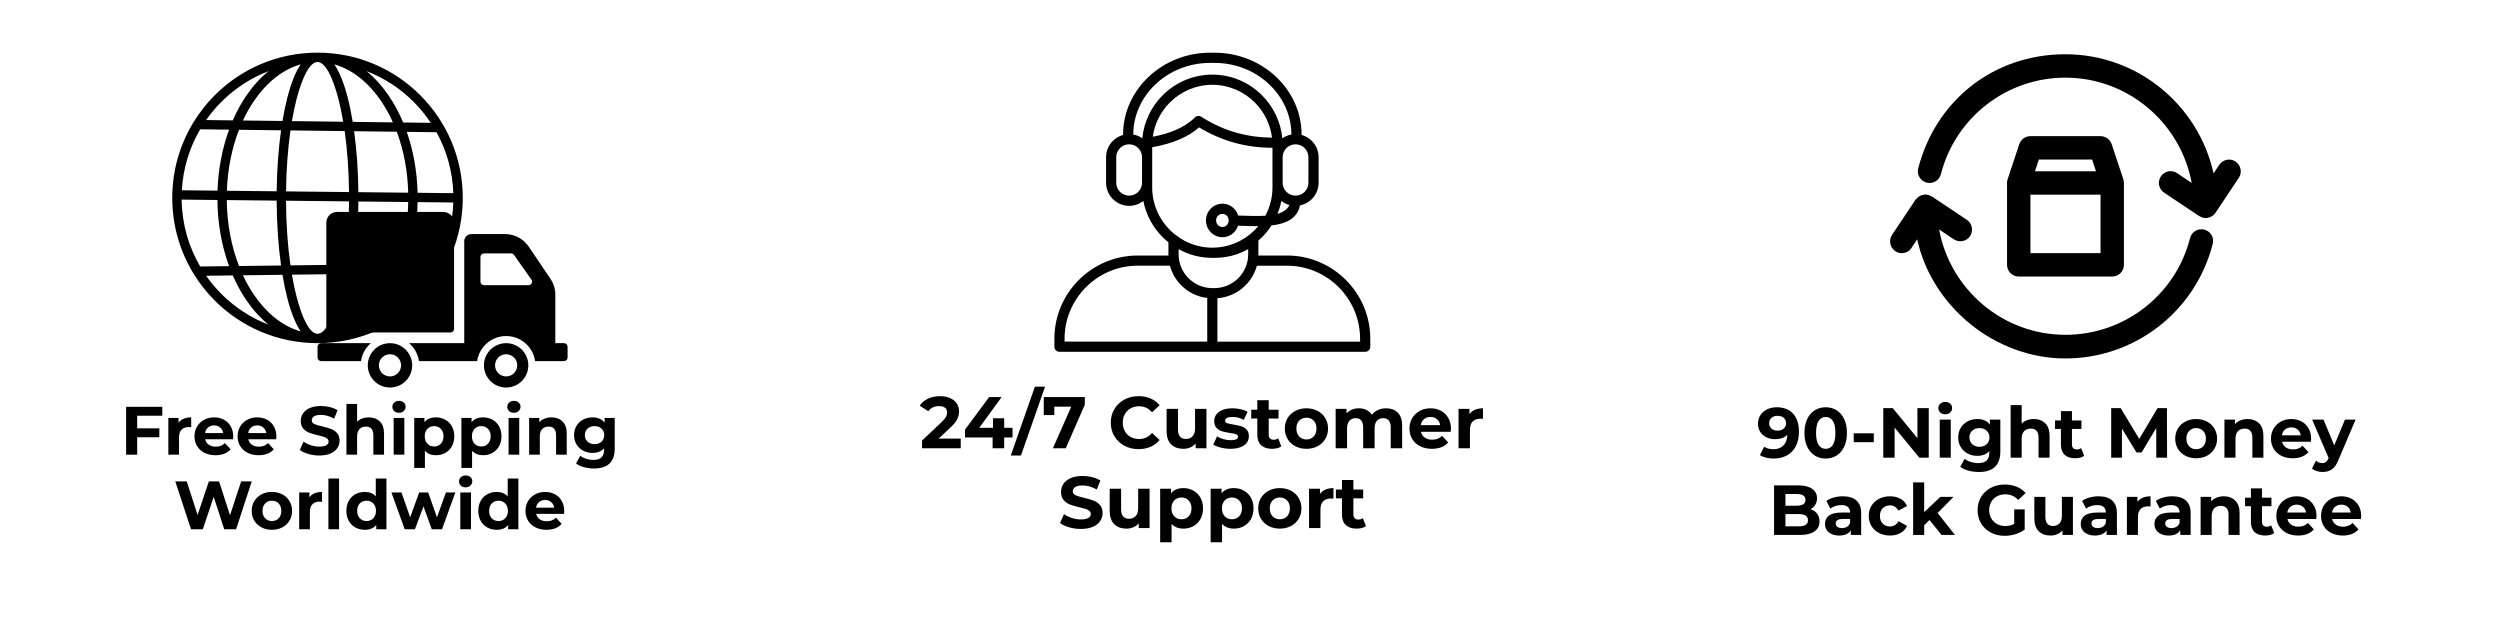 <svg version="1.0" preserveAspectRatio="xMidYMid meet" height="500" viewBox="0 0 1500 375" zoomAndPan="magnify" width="2000" xmlns:xlink="http://www.w3.org/1999/xlink" xmlns="http://www.w3.org/2000/svg"><defs><g></g><clipPath id="de20bef0ce"><path clip-rule="nonzero" d="M 32.355 0.582 L 206.668 0.582 L 206.668 174.891 L 32.355 174.891 Z M 32.355 0.582"></path></clipPath><clipPath id="e2cab6e564"><path clip-rule="nonzero" d="M 119.5 96.164 L 269.578 96.164 L 269.578 201.496 L 119.5 201.496 Z M 119.5 96.164"></path></clipPath><clipPath id="1699aeb3bf"><rect height="298" y="0" width="302" x="0"></rect></clipPath><clipPath id="cecc94f6a7"><rect height="302" y="0" width="373" x="0"></rect></clipPath><clipPath id="d886e834ab"><path clip-rule="nonzero" d="M 81.629 0.582 L 271.172 0.582 L 271.172 180.148 L 81.629 180.148 Z M 81.629 0.582"></path></clipPath><clipPath id="d96b2a9e03"><path clip-rule="nonzero" d="M 0.762 206 L 26 206 L 26 238 L 0.762 238 Z M 0.762 206"></path></clipPath><clipPath id="87ad24b082"><rect height="299" y="0" width="354" x="0"></rect></clipPath></defs><rect fill-opacity="1" height="450" y="-37.5" fill="#ffffff" width="1800" x="-150"></rect><rect fill-opacity="1" height="450" y="-37.5" fill="#ffffff" width="1800" x="-150"></rect><g transform="matrix(1, 0, 0, 1, 71, 31)"><g clip-path="url(#1699aeb3bf)"><g clip-path="url(#de20bef0ce)"><path fill-rule="nonzero" fill-opacity="1" d="M 181.141 26.109 C 165.375 10.344 143.59 0.586 119.531 0.582 C 119.523 0.582 119.516 0.582 119.512 0.582 C 119.508 0.582 119.5 0.582 119.496 0.582 C 95.434 0.586 73.652 10.344 57.883 26.109 C 53.07 30.922 48.82 36.301 45.234 42.133 C 45.164 42.227 45.102 42.324 45.051 42.43 C 36.996 55.633 32.355 71.141 32.355 87.734 C 32.355 104.332 36.996 119.84 45.047 133.043 C 45.102 133.148 45.164 133.246 45.23 133.34 C 48.816 139.172 53.07 144.547 57.883 149.363 C 73.656 165.133 95.449 174.891 119.512 174.891 C 143.574 174.891 165.367 165.133 181.141 149.363 C 196.91 133.594 206.668 111.801 206.668 87.734 C 206.668 63.672 196.91 41.879 181.141 26.109 Z M 190.91 127.129 L 173.051 127.352 C 176.977 116.176 179.301 103.594 179.562 90.277 L 200.992 90.508 C 200.555 103.758 196.949 116.211 190.91 127.129 Z M 37.992 88.762 L 59.445 88.992 C 59.582 103.32 62.102 116.82 66.449 128.684 L 49.121 128.898 C 42.199 117.09 38.168 103.391 37.992 88.762 Z M 49.121 46.578 L 66.449 46.793 C 62.418 57.797 59.953 70.215 59.504 83.391 L 38.109 83.16 C 38.844 69.863 42.762 57.422 49.121 46.578 Z M 144.027 84.297 C 143.895 71.137 142.984 58.727 141.473 47.727 L 167.07 48.047 C 171.148 58.941 173.594 71.367 173.93 84.617 Z M 119.512 169.27 C 114.953 169.266 110.453 160.637 106.855 146.684 C 105.848 142.766 104.941 138.453 104.152 133.805 L 134.938 133.422 C 134.133 138.211 133.199 142.656 132.168 146.684 C 128.57 160.637 124.07 169.27 119.512 169.27 Z M 103.281 128.219 C 101.637 116.715 100.672 103.512 100.605 89.426 L 138.426 89.832 C 138.336 103.598 137.402 116.516 135.805 127.816 Z M 100.621 83.832 C 100.777 70.578 101.723 58.156 103.281 47.254 L 135.805 47.656 C 137.344 58.574 138.273 70.996 138.41 84.238 Z M 104.152 41.66 C 104.945 37.016 105.852 32.703 106.855 28.785 C 110.453 14.836 114.957 6.203 119.512 6.203 C 124.07 6.203 128.57 14.836 132.164 28.789 C 133.199 32.812 134.129 37.254 134.934 42.051 Z M 140.625 42.117 C 139.754 36.793 138.734 31.855 137.582 27.406 C 135.426 19.027 132.73 12.27 129.633 7.629 C 140.434 10.691 150.137 18.547 157.688 29.668 C 160.32 33.547 162.688 37.82 164.75 42.418 Z M 101.438 27.402 C 100.328 31.707 99.336 36.461 98.48 41.59 L 74.773 41.297 C 76.719 37.121 78.91 33.223 81.328 29.664 C 88.875 18.547 98.582 10.688 109.383 7.621 C 106.289 12.262 103.598 19.027 101.438 27.402 Z M 97.629 47.184 C 96.09 58.168 95.156 70.594 95 83.77 L 65.133 83.453 C 65.594 70.164 68.184 57.727 72.406 46.867 Z M 65.066 89.047 L 94.98 89.371 C 95.051 103.418 96 116.66 97.633 128.293 L 72.406 128.609 C 67.863 116.941 65.219 103.453 65.066 89.047 Z M 98.48 133.879 C 99.336 139.004 100.324 143.766 101.438 148.07 C 103.594 156.449 106.289 163.207 109.391 167.852 C 98.586 164.785 88.883 156.93 81.332 145.809 C 78.914 142.246 76.723 138.352 74.781 134.176 Z M 137.59 148.07 C 138.734 143.621 139.754 138.684 140.629 133.359 L 164.758 133.059 C 162.695 137.66 160.328 141.93 157.695 145.809 C 150.148 156.926 140.441 164.785 129.641 167.852 C 132.734 163.207 135.426 156.449 137.59 148.07 Z M 141.473 127.746 C 143.035 116.387 143.953 103.527 144.043 89.895 L 173.941 90.211 C 173.672 103.699 171.207 116.348 167.07 127.422 Z M 179.551 84.676 C 179.234 71.551 176.93 59.152 173.051 48.121 L 190.91 48.34 C 196.938 59.246 200.539 71.672 200.988 84.902 Z M 177.164 30.082 C 181.008 33.926 184.465 38.156 187.484 42.703 L 170.891 42.496 C 168.465 36.695 165.582 31.332 162.324 26.531 C 158.371 20.711 153.852 15.699 148.902 11.672 C 159.594 15.797 169.203 22.117 177.164 30.082 Z M 61.859 30.082 C 69.824 22.121 79.43 15.797 90.125 11.668 C 85.172 15.691 80.652 20.703 76.703 26.527 C 73.68 30.977 70.984 35.906 68.676 41.223 L 52.68 41.02 C 55.422 37.113 58.488 33.445 61.859 30.082 Z M 52.68 134.453 L 68.668 134.25 C 70.98 139.566 73.676 144.496 76.695 148.945 C 80.648 154.766 85.168 159.777 90.117 163.809 C 79.426 159.676 69.816 153.355 61.855 145.395 C 58.488 142.023 55.422 138.359 52.68 134.453 Z M 177.164 145.391 C 169.199 153.352 159.594 159.676 148.902 163.805 C 153.852 159.777 158.371 154.766 162.324 148.941 C 165.582 144.141 168.465 138.777 170.891 132.973 L 187.484 132.77 C 184.469 137.32 181.008 141.547 177.164 145.391 Z M 177.164 145.391" fill="#000000"></path></g><g clip-path="url(#e2cab6e564)"><path fill-rule="nonzero" fill-opacity="1" d="M 124.793 166.359 L 124.793 102.59 C 124.793 99.047 127.668 96.176 131.215 96.176 L 195.012 96.176 C 198.559 96.176 201.434 99.047 201.434 102.59 L 201.434 166.359 C 201.434 167.539 200.473 168.496 199.293 168.496 L 126.934 168.496 C 125.75 168.496 124.793 167.539 124.793 166.359 Z M 176.309 188.203 C 176.309 195.555 170.344 201.512 162.988 201.512 C 155.633 201.512 149.668 195.555 149.668 188.203 C 149.668 180.855 155.633 174.898 162.988 174.898 C 170.344 174.898 176.309 180.855 176.309 188.203 Z M 169.648 188.203 C 169.648 184.531 166.668 181.551 162.988 181.551 C 159.312 181.551 156.328 184.531 156.328 188.203 C 156.328 191.879 159.312 194.859 162.988 194.859 C 166.668 194.859 169.648 191.879 169.648 188.203 Z M 151.516 174.898 L 121.668 174.898 C 120.488 174.898 119.527 175.855 119.527 177.035 L 119.527 183.523 C 119.527 184.707 120.488 185.664 121.668 185.664 L 145.594 185.664 C 146.219 181.383 148.383 177.598 151.516 174.898 Z M 246 188.203 C 246 195.555 240.039 201.512 232.68 201.512 C 225.324 201.512 219.359 195.555 219.359 188.203 C 219.359 180.855 225.324 174.898 232.68 174.898 C 240.039 174.898 246 180.855 246 188.203 Z M 239.34 188.203 C 239.34 184.531 236.359 181.551 232.68 181.551 C 229.004 181.551 226.02 184.531 226.02 188.203 C 226.02 191.879 229.004 194.859 232.68 194.859 C 236.359 194.859 239.34 191.879 239.34 188.203 Z M 269.551 177.035 L 269.551 183.523 C 269.551 184.707 268.59 185.664 267.41 185.664 L 250.078 185.664 C 248.836 177.168 241.52 170.621 232.684 170.621 C 223.84 170.621 216.523 177.168 215.285 185.664 L 180.387 185.664 C 179.762 181.383 177.598 177.598 174.461 174.898 L 207.551 174.898 L 207.551 113.723 C 207.551 111.359 209.469 109.445 211.832 109.445 L 232.043 109.445 C 237.734 109.445 243.055 112.27 246.238 116.98 L 259.266 136.262 C 261.176 139.086 262.199 142.422 262.199 145.836 L 262.199 174.898 L 267.41 174.898 C 268.59 174.898 269.551 175.855 269.551 177.035 Z M 247.832 136.754 L 237.414 121.965 C 237.012 121.395 236.359 121.055 235.664 121.055 L 219.41 121.055 C 218.23 121.055 217.27 122.012 217.27 123.195 L 217.27 137.984 C 217.27 139.168 218.23 140.125 219.41 140.125 L 246.082 140.125 C 247.816 140.125 248.832 138.172 247.832 136.754 Z M 247.832 136.754" fill="#000000"></path></g><g fill-opacity="1" fill="#000000"><g transform="translate(1.262, 241.807)"><g><path d="M 10.047 -23.375 L 10.047 -15.797 L 23.344 -15.797 L 23.344 -10.453 L 10.047 -10.453 L 10.047 0 L 3.406 0 L 3.406 -28.719 L 25.109 -28.719 L 25.109 -23.375 Z M 10.047 -23.375"></path></g></g></g><g fill-opacity="1" fill="#000000"><g transform="translate(27.06, 241.807)"><g><path d="M 9.062 -19.156 C 9.832 -20.219 10.863 -21.02 12.156 -21.562 C 13.457 -22.113 14.957 -22.391 16.656 -22.391 L 16.656 -16.484 C 15.945 -16.547 15.469 -16.578 15.219 -16.578 C 13.383 -16.578 11.945 -16.062 10.906 -15.031 C 9.875 -14.008 9.359 -12.473 9.359 -10.422 L 9.359 0 L 2.953 0 L 2.953 -22.062 L 9.062 -22.062 Z M 9.062 -19.156"></path></g></g></g><g fill-opacity="1" fill="#000000"><g transform="translate(44.369, 241.807)"><g><path d="M 24.562 -10.953 C 24.562 -10.867 24.523 -10.297 24.453 -9.234 L 7.75 -9.234 C 8.051 -7.859 8.758 -6.773 9.875 -5.984 C 11 -5.191 12.395 -4.797 14.062 -4.797 C 15.219 -4.797 16.238 -4.969 17.125 -5.312 C 18.008 -5.656 18.836 -6.195 19.609 -6.938 L 23.016 -3.234 C 20.93 -0.859 17.895 0.328 13.906 0.328 C 11.414 0.328 9.211 -0.156 7.297 -1.125 C 5.391 -2.094 3.914 -3.438 2.875 -5.156 C 1.832 -6.883 1.312 -8.844 1.312 -11.031 C 1.312 -13.195 1.82 -15.145 2.844 -16.875 C 3.875 -18.613 5.285 -19.969 7.078 -20.938 C 8.867 -21.906 10.867 -22.391 13.078 -22.391 C 15.242 -22.391 17.203 -21.926 18.953 -21 C 20.703 -20.07 22.07 -18.738 23.062 -17 C 24.062 -15.258 24.562 -13.242 24.562 -10.953 Z M 13.125 -17.562 C 11.676 -17.562 10.457 -17.148 9.469 -16.328 C 8.488 -15.504 7.891 -14.383 7.672 -12.969 L 18.547 -12.969 C 18.328 -14.352 17.723 -15.461 16.734 -16.297 C 15.754 -17.141 14.551 -17.562 13.125 -17.562 Z M 13.125 -17.562"></path></g></g></g><g fill-opacity="1" fill="#000000"><g transform="translate(70.249, 241.807)"><g><path d="M 24.562 -10.953 C 24.562 -10.867 24.523 -10.297 24.453 -9.234 L 7.75 -9.234 C 8.051 -7.859 8.758 -6.773 9.875 -5.984 C 11 -5.191 12.395 -4.797 14.062 -4.797 C 15.219 -4.797 16.238 -4.969 17.125 -5.312 C 18.008 -5.656 18.836 -6.195 19.609 -6.938 L 23.016 -3.234 C 20.93 -0.859 17.895 0.328 13.906 0.328 C 11.414 0.328 9.211 -0.156 7.297 -1.125 C 5.391 -2.094 3.914 -3.438 2.875 -5.156 C 1.832 -6.883 1.312 -8.844 1.312 -11.031 C 1.312 -13.195 1.82 -15.145 2.844 -16.875 C 3.875 -18.613 5.285 -19.969 7.078 -20.938 C 8.867 -21.906 10.867 -22.391 13.078 -22.391 C 15.242 -22.391 17.203 -21.926 18.953 -21 C 20.703 -20.07 22.07 -18.738 23.062 -17 C 24.062 -15.258 24.562 -13.242 24.562 -10.953 Z M 13.125 -17.562 C 11.676 -17.562 10.457 -17.148 9.469 -16.328 C 8.488 -15.504 7.891 -14.383 7.672 -12.969 L 18.547 -12.969 C 18.328 -14.352 17.723 -15.461 16.734 -16.297 C 15.754 -17.141 14.551 -17.562 13.125 -17.562 Z M 13.125 -17.562"></path></g></g></g><g fill-opacity="1" fill="#000000"><g transform="translate(96.129, 241.807)"><g></g></g></g><g fill-opacity="1" fill="#000000"><g transform="translate(107.736, 241.807)"><g><path d="M 12.844 0.5 C 10.57 0.5 8.375 0.191 6.25 -0.422 C 4.133 -1.047 2.438 -1.848 1.156 -2.828 L 3.406 -7.828 C 4.633 -6.93 6.098 -6.207 7.797 -5.656 C 9.492 -5.113 11.188 -4.844 12.875 -4.844 C 14.758 -4.844 16.156 -5.117 17.062 -5.672 C 17.969 -6.234 18.422 -6.984 18.422 -7.922 C 18.422 -8.598 18.148 -9.16 17.609 -9.609 C 17.078 -10.066 16.395 -10.43 15.562 -10.703 C 14.727 -10.973 13.602 -11.273 12.188 -11.609 C 10 -12.129 8.207 -12.648 6.812 -13.172 C 5.414 -13.691 4.219 -14.523 3.219 -15.672 C 2.219 -16.816 1.719 -18.348 1.719 -20.266 C 1.719 -21.93 2.172 -23.441 3.078 -24.797 C 3.984 -26.148 5.344 -27.223 7.156 -28.016 C 8.977 -28.805 11.203 -29.203 13.828 -29.203 C 15.66 -29.203 17.453 -28.984 19.203 -28.547 C 20.953 -28.109 22.484 -27.477 23.797 -26.656 L 21.734 -21.609 C 19.086 -23.117 16.438 -23.875 13.781 -23.875 C 11.926 -23.875 10.551 -23.57 9.656 -22.969 C 8.77 -22.363 8.328 -21.57 8.328 -20.594 C 8.328 -19.602 8.836 -18.867 9.859 -18.391 C 10.891 -17.91 12.457 -17.441 14.562 -16.984 C 16.75 -16.461 18.539 -15.941 19.938 -15.422 C 21.332 -14.898 22.523 -14.078 23.516 -12.953 C 24.516 -11.836 25.016 -10.32 25.016 -8.406 C 25.016 -6.77 24.555 -5.273 23.641 -3.922 C 22.723 -2.566 21.348 -1.488 19.516 -0.688 C 17.691 0.102 15.469 0.5 12.844 0.5 Z M 12.844 0.5"></path></g></g></g><g fill-opacity="1" fill="#000000"><g transform="translate(133.903, 241.807)"><g><path d="M 16.359 -22.391 C 19.098 -22.391 21.305 -21.566 22.984 -19.922 C 24.672 -18.285 25.516 -15.859 25.516 -12.641 L 25.516 0 L 19.109 0 L 19.109 -11.656 C 19.109 -13.406 18.723 -14.707 17.953 -15.562 C 17.191 -16.426 16.086 -16.859 14.641 -16.859 C 13.023 -16.859 11.738 -16.359 10.781 -15.359 C 9.832 -14.359 9.359 -12.875 9.359 -10.906 L 9.359 0 L 2.953 0 L 2.953 -30.438 L 9.359 -30.438 L 9.359 -19.766 C 10.203 -20.617 11.223 -21.27 12.422 -21.719 C 13.629 -22.164 14.941 -22.391 16.359 -22.391 Z M 16.359 -22.391"></path></g></g></g><g fill-opacity="1" fill="#000000"><g transform="translate(162.244, 241.807)"><g><path d="M 2.953 -22.062 L 9.359 -22.062 L 9.359 0 L 2.953 0 Z M 6.141 -25.141 C 4.973 -25.141 4.02 -25.477 3.281 -26.156 C 2.539 -26.844 2.172 -27.695 2.172 -28.719 C 2.172 -29.727 2.539 -30.57 3.281 -31.25 C 4.02 -31.938 4.973 -32.281 6.141 -32.281 C 7.316 -32.281 8.273 -31.953 9.016 -31.297 C 9.754 -30.641 10.125 -29.816 10.125 -28.828 C 10.125 -27.766 9.754 -26.883 9.016 -26.188 C 8.273 -25.488 7.316 -25.141 6.141 -25.141 Z M 6.141 -25.141"></path></g></g></g><g fill-opacity="1" fill="#000000"><g transform="translate(174.589, 241.807)"><g><path d="M 16 -22.391 C 18.051 -22.391 19.914 -21.914 21.594 -20.969 C 23.281 -20.031 24.598 -18.707 25.547 -17 C 26.504 -15.289 26.984 -13.301 26.984 -11.031 C 26.984 -8.758 26.504 -6.77 25.547 -5.062 C 24.598 -3.352 23.281 -2.023 21.594 -1.078 C 19.914 -0.141 18.051 0.328 16 0.328 C 13.176 0.328 10.961 -0.562 9.359 -2.344 L 9.359 7.953 L 2.953 7.953 L 2.953 -22.062 L 9.062 -22.062 L 9.062 -19.531 C 10.645 -21.438 12.957 -22.391 16 -22.391 Z M 14.891 -4.922 C 16.523 -4.922 17.867 -5.473 18.922 -6.578 C 19.984 -7.691 20.516 -9.176 20.516 -11.031 C 20.516 -12.895 19.984 -14.379 18.922 -15.484 C 17.867 -16.586 16.523 -17.141 14.891 -17.141 C 13.242 -17.141 11.895 -16.586 10.844 -15.484 C 9.789 -14.379 9.266 -12.895 9.266 -11.031 C 9.266 -9.176 9.789 -7.691 10.844 -6.578 C 11.895 -5.473 13.242 -4.922 14.891 -4.922 Z M 14.891 -4.922"></path></g></g></g><g fill-opacity="1" fill="#000000"><g transform="translate(202.889, 241.807)"><g><path d="M 16 -22.391 C 18.051 -22.391 19.914 -21.914 21.594 -20.969 C 23.281 -20.031 24.598 -18.707 25.547 -17 C 26.504 -15.289 26.984 -13.301 26.984 -11.031 C 26.984 -8.758 26.504 -6.77 25.547 -5.062 C 24.598 -3.352 23.281 -2.023 21.594 -1.078 C 19.914 -0.141 18.051 0.328 16 0.328 C 13.176 0.328 10.961 -0.562 9.359 -2.344 L 9.359 7.953 L 2.953 7.953 L 2.953 -22.062 L 9.062 -22.062 L 9.062 -19.531 C 10.645 -21.438 12.957 -22.391 16 -22.391 Z M 14.891 -4.922 C 16.523 -4.922 17.867 -5.473 18.922 -6.578 C 19.984 -7.691 20.516 -9.176 20.516 -11.031 C 20.516 -12.895 19.984 -14.379 18.922 -15.484 C 17.867 -16.586 16.523 -17.141 14.891 -17.141 C 13.242 -17.141 11.895 -16.586 10.844 -15.484 C 9.789 -14.379 9.266 -12.895 9.266 -11.031 C 9.266 -9.176 9.789 -7.691 10.844 -6.578 C 11.895 -5.473 13.242 -4.922 14.891 -4.922 Z M 14.891 -4.922"></path></g></g></g><g fill-opacity="1" fill="#000000"><g transform="translate(231.189, 241.807)"><g><path d="M 2.953 -22.062 L 9.359 -22.062 L 9.359 0 L 2.953 0 Z M 6.141 -25.141 C 4.973 -25.141 4.02 -25.477 3.281 -26.156 C 2.539 -26.844 2.172 -27.695 2.172 -28.719 C 2.172 -29.727 2.539 -30.57 3.281 -31.25 C 4.02 -31.938 4.973 -32.281 6.141 -32.281 C 7.316 -32.281 8.273 -31.953 9.016 -31.297 C 9.754 -30.641 10.125 -29.816 10.125 -28.828 C 10.125 -27.766 9.754 -26.883 9.016 -26.188 C 8.273 -25.488 7.316 -25.141 6.141 -25.141 Z M 6.141 -25.141"></path></g></g></g><g fill-opacity="1" fill="#000000"><g transform="translate(243.534, 241.807)"><g><path d="M 16.359 -22.391 C 19.098 -22.391 21.305 -21.566 22.984 -19.922 C 24.672 -18.285 25.516 -15.859 25.516 -12.641 L 25.516 0 L 19.109 0 L 19.109 -11.656 C 19.109 -13.406 18.723 -14.707 17.953 -15.562 C 17.191 -16.426 16.086 -16.859 14.641 -16.859 C 13.023 -16.859 11.738 -16.359 10.781 -15.359 C 9.832 -14.359 9.359 -12.875 9.359 -10.906 L 9.359 0 L 2.953 0 L 2.953 -22.062 L 9.062 -22.062 L 9.062 -19.484 C 9.914 -20.41 10.969 -21.125 12.219 -21.625 C 13.477 -22.133 14.859 -22.391 16.359 -22.391 Z M 16.359 -22.391"></path></g></g></g><g fill-opacity="1" fill="#000000"><g transform="translate(272.121, 241.807)"><g><path d="M 25.719 -22.062 L 25.719 -3.688 C 25.719 0.352 24.664 3.359 22.562 5.328 C 20.457 7.297 17.379 8.281 13.328 8.281 C 11.191 8.281 9.164 8.02 7.25 7.5 C 5.344 6.988 3.758 6.238 2.5 5.25 L 5.047 0.656 C 5.973 1.426 7.145 2.035 8.562 2.484 C 9.988 2.93 11.414 3.156 12.844 3.156 C 15.051 3.156 16.68 2.656 17.734 1.656 C 18.785 0.664 19.312 -0.844 19.312 -2.875 L 19.312 -3.812 C 17.645 -1.977 15.32 -1.062 12.344 -1.062 C 10.32 -1.062 8.469 -1.504 6.781 -2.391 C 5.102 -3.285 3.77 -4.539 2.781 -6.156 C 1.801 -7.77 1.312 -9.629 1.312 -11.734 C 1.312 -13.836 1.801 -15.695 2.781 -17.312 C 3.77 -18.926 5.102 -20.176 6.781 -21.062 C 8.469 -21.945 10.32 -22.391 12.344 -22.391 C 15.539 -22.391 17.973 -21.336 19.641 -19.234 L 19.641 -22.062 Z M 13.625 -6.312 C 15.312 -6.312 16.695 -6.812 17.781 -7.812 C 18.863 -8.812 19.406 -10.117 19.406 -11.734 C 19.406 -13.348 18.863 -14.648 17.781 -15.641 C 16.695 -16.641 15.312 -17.141 13.625 -17.141 C 11.926 -17.141 10.531 -16.641 9.438 -15.641 C 8.344 -14.648 7.797 -13.348 7.797 -11.734 C 7.797 -10.117 8.344 -8.812 9.438 -7.812 C 10.531 -6.812 11.926 -6.312 13.625 -6.312 Z M 13.625 -6.312"></path></g></g></g><g fill-opacity="1" fill="#000000"><g transform="translate(33.261, 286.55)"><g><path d="M 46.797 -28.719 L 37.406 0 L 30.266 0 L 23.953 -19.438 L 17.438 0 L 10.344 0 L 0.906 -28.719 L 7.797 -28.719 L 14.281 -8.531 L 21.047 -28.719 L 27.188 -28.719 L 33.75 -8.375 L 40.438 -28.719 Z M 46.797 -28.719"></path></g></g></g><g fill-opacity="1" fill="#000000"><g transform="translate(78.705, 286.55)"><g><path d="M 13.453 0.328 C 11.129 0.328 9.047 -0.156 7.203 -1.125 C 5.359 -2.094 3.914 -3.438 2.875 -5.156 C 1.832 -6.883 1.312 -8.844 1.312 -11.031 C 1.312 -13.219 1.832 -15.172 2.875 -16.891 C 3.914 -18.617 5.359 -19.969 7.203 -20.938 C 9.047 -21.906 11.129 -22.391 13.453 -22.391 C 15.773 -22.391 17.852 -21.906 19.688 -20.938 C 21.52 -19.969 22.953 -18.617 23.984 -16.891 C 25.023 -15.172 25.547 -13.219 25.547 -11.031 C 25.547 -8.844 25.023 -6.883 23.984 -5.156 C 22.953 -3.438 21.52 -2.094 19.688 -1.125 C 17.852 -0.156 15.773 0.328 13.453 0.328 Z M 13.453 -4.922 C 15.098 -4.922 16.445 -5.473 17.5 -6.578 C 18.551 -7.691 19.078 -9.176 19.078 -11.031 C 19.078 -12.895 18.551 -14.379 17.5 -15.484 C 16.445 -16.586 15.098 -17.141 13.453 -17.141 C 11.816 -17.141 10.461 -16.586 9.391 -15.484 C 8.328 -14.379 7.797 -12.895 7.797 -11.031 C 7.797 -9.176 8.328 -7.691 9.391 -6.578 C 10.461 -5.473 11.816 -4.922 13.453 -4.922 Z M 13.453 -4.922"></path></g></g></g><g fill-opacity="1" fill="#000000"><g transform="translate(105.57, 286.55)"><g><path d="M 9.062 -19.156 C 9.832 -20.219 10.863 -21.02 12.156 -21.562 C 13.457 -22.113 14.957 -22.391 16.656 -22.391 L 16.656 -16.484 C 15.945 -16.547 15.469 -16.578 15.219 -16.578 C 13.383 -16.578 11.945 -16.062 10.906 -15.031 C 9.875 -14.008 9.359 -12.473 9.359 -10.422 L 9.359 0 L 2.953 0 L 2.953 -22.062 L 9.062 -22.062 Z M 9.062 -19.156"></path></g></g></g><g fill-opacity="1" fill="#000000"><g transform="translate(123.083, 286.55)"><g><path d="M 2.953 -30.438 L 9.359 -30.438 L 9.359 0 L 2.953 0 Z M 2.953 -30.438"></path></g></g></g><g fill-opacity="1" fill="#000000"><g transform="translate(135.428, 286.55)"><g><path d="M 25.438 -30.438 L 25.438 0 L 19.312 0 L 19.312 -2.547 C 17.727 -0.629 15.43 0.328 12.422 0.328 C 10.348 0.328 8.469 -0.133 6.781 -1.062 C 5.102 -2 3.785 -3.328 2.828 -5.047 C 1.867 -6.766 1.391 -8.758 1.391 -11.031 C 1.391 -13.301 1.867 -15.297 2.828 -17.016 C 3.785 -18.742 5.102 -20.07 6.781 -21 C 8.469 -21.926 10.348 -22.391 12.422 -22.391 C 15.242 -22.391 17.445 -21.504 19.031 -19.734 L 19.031 -30.438 Z M 13.531 -4.922 C 15.145 -4.922 16.484 -5.473 17.547 -6.578 C 18.617 -7.691 19.156 -9.176 19.156 -11.031 C 19.156 -12.895 18.617 -14.379 17.547 -15.484 C 16.484 -16.586 15.145 -17.141 13.531 -17.141 C 11.895 -17.141 10.539 -16.586 9.469 -15.484 C 8.406 -14.379 7.875 -12.895 7.875 -11.031 C 7.875 -9.176 8.406 -7.691 9.469 -6.578 C 10.539 -5.473 11.895 -4.922 13.531 -4.922 Z M 13.531 -4.922"></path></g></g></g><g fill-opacity="1" fill="#000000"><g transform="translate(163.81, 286.55)"><g><path d="M 38.391 -22.062 L 30.391 0 L 24.234 0 L 19.281 -13.703 L 14.156 0 L 8 0 L 0.047 -22.062 L 6.078 -22.062 L 11.281 -7.141 L 16.688 -22.062 L 22.109 -22.062 L 27.359 -7.141 L 32.734 -22.062 Z M 38.391 -22.062"></path></g></g></g><g fill-opacity="1" fill="#000000"><g transform="translate(202.24, 286.55)"><g><path d="M 2.953 -22.062 L 9.359 -22.062 L 9.359 0 L 2.953 0 Z M 6.141 -25.141 C 4.973 -25.141 4.02 -25.477 3.281 -26.156 C 2.539 -26.844 2.172 -27.695 2.172 -28.719 C 2.172 -29.727 2.539 -30.57 3.281 -31.25 C 4.02 -31.938 4.973 -32.281 6.141 -32.281 C 7.316 -32.281 8.273 -31.953 9.016 -31.297 C 9.754 -30.641 10.125 -29.816 10.125 -28.828 C 10.125 -27.766 9.754 -26.883 9.016 -26.188 C 8.273 -25.488 7.316 -25.141 6.141 -25.141 Z M 6.141 -25.141"></path></g></g></g><g fill-opacity="1" fill="#000000"><g transform="translate(214.586, 286.55)"><g><path d="M 25.438 -30.438 L 25.438 0 L 19.312 0 L 19.312 -2.547 C 17.727 -0.629 15.43 0.328 12.422 0.328 C 10.348 0.328 8.469 -0.133 6.781 -1.062 C 5.102 -2 3.785 -3.328 2.828 -5.047 C 1.867 -6.766 1.391 -8.758 1.391 -11.031 C 1.391 -13.301 1.867 -15.297 2.828 -17.016 C 3.785 -18.742 5.102 -20.07 6.781 -21 C 8.469 -21.926 10.348 -22.391 12.422 -22.391 C 15.242 -22.391 17.445 -21.504 19.031 -19.734 L 19.031 -30.438 Z M 13.531 -4.922 C 15.145 -4.922 16.484 -5.473 17.547 -6.578 C 18.617 -7.691 19.156 -9.176 19.156 -11.031 C 19.156 -12.895 18.617 -14.379 17.547 -15.484 C 16.484 -16.586 15.145 -17.141 13.531 -17.141 C 11.895 -17.141 10.539 -16.586 9.469 -15.484 C 8.406 -14.379 7.875 -12.895 7.875 -11.031 C 7.875 -9.176 8.406 -7.691 9.469 -6.578 C 10.539 -5.473 11.895 -4.922 13.531 -4.922 Z M 13.531 -4.922"></path></g></g></g><g fill-opacity="1" fill="#000000"><g transform="translate(242.968, 286.55)"><g><path d="M 24.562 -10.953 C 24.562 -10.867 24.523 -10.297 24.453 -9.234 L 7.75 -9.234 C 8.051 -7.859 8.758 -6.773 9.875 -5.984 C 11 -5.191 12.395 -4.797 14.062 -4.797 C 15.219 -4.797 16.238 -4.969 17.125 -5.312 C 18.008 -5.656 18.836 -6.195 19.609 -6.938 L 23.016 -3.234 C 20.93 -0.859 17.895 0.328 13.906 0.328 C 11.414 0.328 9.211 -0.156 7.297 -1.125 C 5.391 -2.094 3.914 -3.438 2.875 -5.156 C 1.832 -6.883 1.312 -8.844 1.312 -11.031 C 1.312 -13.195 1.82 -15.145 2.844 -16.875 C 3.875 -18.613 5.285 -19.969 7.078 -20.938 C 8.867 -21.906 10.867 -22.391 13.078 -22.391 C 15.242 -22.391 17.203 -21.926 18.953 -21 C 20.703 -20.07 22.07 -18.738 23.062 -17 C 24.062 -15.258 24.562 -13.242 24.562 -10.953 Z M 13.125 -17.562 C 11.676 -17.562 10.457 -17.148 9.469 -16.328 C 8.488 -15.504 7.891 -14.383 7.672 -12.969 L 18.547 -12.969 C 18.328 -14.352 17.723 -15.461 16.734 -16.297 C 15.754 -17.141 14.551 -17.562 13.125 -17.562 Z M 13.125 -17.562"></path></g></g></g></g></g><g transform="matrix(1, 0, 0, 1, 1053, 31)"><g clip-path="url(#cecc94f6a7)"><g fill-opacity="1" fill="#000000"><g transform="translate(0.941, 243.618)"><g><path d="M 12.109 -30.266 C 16.273 -30.266 19.535 -28.992 21.891 -26.453 C 24.242 -23.922 25.422 -20.273 25.422 -15.516 C 25.422 -12.141 24.785 -9.25 23.516 -6.844 C 22.254 -4.438 20.477 -2.609 18.188 -1.359 C 15.895 -0.109 13.25 0.516 10.25 0.516 C 8.656 0.516 7.133 0.336 5.688 -0.016 C 4.25 -0.367 3.02 -0.875 2 -1.531 L 4.547 -6.594 C 5.992 -5.594 7.848 -5.094 10.109 -5.094 C 12.629 -5.094 14.625 -5.836 16.094 -7.328 C 17.57 -8.816 18.367 -10.961 18.484 -13.766 C 16.703 -11.984 14.238 -11.094 11.094 -11.094 C 9.195 -11.094 7.469 -11.473 5.906 -12.234 C 4.344 -13.004 3.109 -14.086 2.203 -15.484 C 1.297 -16.891 0.844 -18.516 0.844 -20.359 C 0.844 -22.336 1.336 -24.078 2.328 -25.578 C 3.328 -27.086 4.68 -28.242 6.391 -29.047 C 8.109 -29.859 10.016 -30.266 12.109 -30.266 Z M 12.625 -16.234 C 14.125 -16.234 15.348 -16.648 16.297 -17.484 C 17.242 -18.328 17.719 -19.398 17.719 -20.703 C 17.719 -22.004 17.254 -23.066 16.328 -23.891 C 15.41 -24.711 14.145 -25.125 12.531 -25.125 C 11.062 -25.125 9.863 -24.723 8.938 -23.922 C 8.02 -23.129 7.562 -22.055 7.562 -20.703 C 7.562 -19.336 8.02 -18.25 8.938 -17.438 C 9.863 -16.633 11.094 -16.234 12.625 -16.234 Z M 12.625 -16.234"></path></g></g></g><g fill-opacity="1" fill="#000000"><g transform="translate(28.01, 243.618)"><g><path d="M 14.406 0.516 C 11.938 0.516 9.738 -0.094 7.812 -1.312 C 5.895 -2.531 4.391 -4.297 3.297 -6.609 C 2.203 -8.922 1.656 -11.676 1.656 -14.875 C 1.656 -18.07 2.203 -20.828 3.297 -23.141 C 4.391 -25.453 5.895 -27.219 7.812 -28.438 C 9.738 -29.656 11.938 -30.266 14.406 -30.266 C 16.875 -30.266 19.07 -29.656 21 -28.438 C 22.926 -27.219 24.43 -25.453 25.516 -23.141 C 26.609 -20.828 27.156 -18.07 27.156 -14.875 C 27.156 -11.676 26.609 -8.922 25.516 -6.609 C 24.43 -4.297 22.926 -2.531 21 -1.312 C 19.07 -0.094 16.875 0.516 14.406 0.516 Z M 14.406 -5.312 C 16.219 -5.312 17.641 -6.086 18.672 -7.641 C 19.711 -9.203 20.234 -11.613 20.234 -14.875 C 20.234 -18.133 19.711 -20.539 18.672 -22.094 C 17.641 -23.656 16.219 -24.438 14.406 -24.438 C 12.625 -24.438 11.211 -23.656 10.172 -22.094 C 9.141 -20.539 8.625 -18.133 8.625 -14.875 C 8.625 -11.613 9.141 -9.203 10.172 -7.641 C 11.211 -6.086 12.625 -5.312 14.406 -5.312 Z M 14.406 -5.312"></path></g></g></g><g fill-opacity="1" fill="#000000"><g transform="translate(57.034, 243.618)"><g><path d="M 2.203 -14.625 L 14.234 -14.625 L 14.234 -9.312 L 2.203 -9.312 Z M 2.203 -14.625"></path></g></g></g><g fill-opacity="1" fill="#000000"><g transform="translate(73.437, 243.618)"><g><path d="M 30.812 -29.75 L 30.812 0 L 25.156 0 L 10.328 -18.062 L 10.328 0 L 3.531 0 L 3.531 -29.75 L 9.219 -29.75 L 24.016 -11.688 L 24.016 -29.75 Z M 30.812 -29.75"></path></g></g></g><g fill-opacity="1" fill="#000000"><g transform="translate(107.773, 243.618)"><g><path d="M 3.062 -22.859 L 9.688 -22.859 L 9.688 0 L 3.062 0 Z M 6.375 -26.047 C 5.156 -26.047 4.16 -26.398 3.391 -27.109 C 2.629 -27.816 2.25 -28.695 2.25 -29.75 C 2.25 -30.801 2.629 -31.68 3.391 -32.391 C 4.16 -33.098 5.156 -33.453 6.375 -33.453 C 7.594 -33.453 8.582 -33.109 9.344 -32.422 C 10.113 -31.742 10.5 -30.895 10.5 -29.875 C 10.5 -28.77 10.113 -27.852 9.344 -27.125 C 8.582 -26.406 7.594 -26.047 6.375 -26.047 Z M 6.375 -26.047"></path></g></g></g><g fill-opacity="1" fill="#000000"><g transform="translate(120.564, 243.618)"><g><path d="M 26.641 -22.859 L 26.641 -3.828 C 26.641 0.367 25.551 3.484 23.375 5.516 C 21.195 7.555 18.008 8.578 13.812 8.578 C 11.602 8.578 9.504 8.305 7.516 7.766 C 5.535 7.234 3.895 6.457 2.594 5.438 L 5.234 0.688 C 6.191 1.477 7.406 2.102 8.875 2.562 C 10.352 3.031 11.828 3.266 13.297 3.266 C 15.598 3.266 17.289 2.75 18.375 1.719 C 19.469 0.688 20.016 -0.875 20.016 -2.969 L 20.016 -3.953 C 18.285 -2.055 15.879 -1.109 12.797 -1.109 C 10.691 -1.109 8.77 -1.566 7.031 -2.484 C 5.289 -3.41 3.91 -4.707 2.891 -6.375 C 1.867 -8.039 1.359 -9.969 1.359 -12.156 C 1.359 -14.332 1.867 -16.254 2.891 -17.922 C 3.91 -19.598 5.289 -20.895 7.031 -21.812 C 8.77 -22.738 10.691 -23.203 12.797 -23.203 C 16.109 -23.203 18.629 -22.113 20.359 -19.938 L 20.359 -22.859 Z M 14.109 -6.547 C 15.867 -6.547 17.305 -7.062 18.422 -8.094 C 19.547 -9.125 20.109 -10.477 20.109 -12.156 C 20.109 -13.82 19.547 -15.172 18.422 -16.203 C 17.305 -17.242 15.867 -17.766 14.109 -17.766 C 12.348 -17.766 10.898 -17.242 9.766 -16.203 C 8.641 -15.172 8.078 -13.82 8.078 -12.156 C 8.078 -10.477 8.641 -9.125 9.766 -8.094 C 10.898 -7.062 12.348 -6.547 14.109 -6.547 Z M 14.109 -6.547"></path></g></g></g><g fill-opacity="1" fill="#000000"><g transform="translate(150.311, 243.618)"><g><path d="M 16.953 -23.203 C 19.785 -23.203 22.07 -22.352 23.812 -20.656 C 25.562 -18.957 26.438 -16.438 26.438 -13.094 L 26.438 0 L 19.812 0 L 19.812 -12.062 C 19.812 -13.883 19.41 -15.238 18.609 -16.125 C 17.816 -17.02 16.672 -17.469 15.172 -17.469 C 13.504 -17.469 12.172 -16.945 11.172 -15.906 C 10.18 -14.875 9.688 -13.344 9.688 -11.312 L 9.688 0 L 3.062 0 L 3.062 -31.531 L 9.688 -31.531 L 9.688 -20.484 C 10.562 -21.359 11.625 -22.031 12.875 -22.5 C 14.125 -22.969 15.484 -23.203 16.953 -23.203 Z M 16.953 -23.203"></path></g></g></g><g fill-opacity="1" fill="#000000"><g transform="translate(179.675, 243.618)"><g><path d="M 17.812 -1.109 C 17.156 -0.617 16.352 -0.254 15.406 -0.016 C 14.457 0.223 13.457 0.344 12.406 0.344 C 9.688 0.344 7.582 -0.348 6.094 -1.734 C 4.613 -3.129 3.875 -5.172 3.875 -7.859 L 3.875 -17.25 L 0.344 -17.25 L 0.344 -22.359 L 3.875 -22.359 L 3.875 -27.922 L 10.5 -27.922 L 10.5 -22.359 L 16.188 -22.359 L 16.188 -17.25 L 10.5 -17.25 L 10.5 -7.953 C 10.5 -6.984 10.742 -6.238 11.234 -5.719 C 11.734 -5.195 12.438 -4.938 13.344 -4.938 C 14.395 -4.938 15.285 -5.219 16.016 -5.781 Z M 17.812 -1.109"></path></g></g></g><g fill-opacity="1" fill="#000000"><g transform="translate(198.16, 243.618)"><g></g></g></g><g fill-opacity="1" fill="#000000"><g transform="translate(210.186, 243.618)"><g><path d="M 30.594 0 L 30.562 -17.844 L 21.797 -3.141 L 18.703 -3.141 L 9.984 -17.469 L 9.984 0 L 3.531 0 L 3.531 -29.75 L 9.219 -29.75 L 20.359 -11.266 L 31.328 -29.75 L 36.969 -29.75 L 37.062 0 Z M 30.594 0"></path></g></g></g><g fill-opacity="1" fill="#000000"><g transform="translate(250.769, 243.618)"><g><path d="M 13.938 0.344 C 11.531 0.344 9.367 -0.156 7.453 -1.156 C 5.547 -2.164 4.051 -3.562 2.969 -5.344 C 1.895 -7.133 1.359 -9.164 1.359 -11.438 C 1.359 -13.695 1.895 -15.719 2.969 -17.5 C 4.051 -19.289 5.547 -20.688 7.453 -21.688 C 9.367 -22.695 11.531 -23.203 13.938 -23.203 C 16.344 -23.203 18.492 -22.695 20.391 -21.688 C 22.297 -20.688 23.785 -19.289 24.859 -17.5 C 25.941 -15.719 26.484 -13.695 26.484 -11.438 C 26.484 -9.164 25.941 -7.133 24.859 -5.344 C 23.785 -3.562 22.297 -2.164 20.391 -1.156 C 18.492 -0.156 16.344 0.344 13.938 0.344 Z M 13.938 -5.094 C 15.633 -5.094 17.031 -5.664 18.125 -6.812 C 19.219 -7.969 19.766 -9.508 19.766 -11.438 C 19.766 -13.363 19.219 -14.898 18.125 -16.047 C 17.031 -17.191 15.633 -17.766 13.938 -17.766 C 12.238 -17.766 10.836 -17.191 9.734 -16.047 C 8.629 -14.898 8.078 -13.363 8.078 -11.438 C 8.078 -9.508 8.629 -7.969 9.734 -6.812 C 10.836 -5.664 12.238 -5.094 13.938 -5.094 Z M 13.938 -5.094"></path></g></g></g><g fill-opacity="1" fill="#000000"><g transform="translate(278.603, 243.618)"><g><path d="M 16.953 -23.203 C 19.785 -23.203 22.07 -22.352 23.812 -20.656 C 25.562 -18.957 26.438 -16.438 26.438 -13.094 L 26.438 0 L 19.812 0 L 19.812 -12.062 C 19.812 -13.883 19.41 -15.238 18.609 -16.125 C 17.816 -17.02 16.672 -17.469 15.172 -17.469 C 13.504 -17.469 12.172 -16.945 11.172 -15.906 C 10.18 -14.875 9.688 -13.344 9.688 -11.312 L 9.688 0 L 3.062 0 L 3.062 -22.859 L 9.391 -22.859 L 9.391 -20.188 C 10.266 -21.145 11.352 -21.883 12.656 -22.406 C 13.969 -22.938 15.398 -23.203 16.953 -23.203 Z M 16.953 -23.203"></path></g></g></g><g fill-opacity="1" fill="#000000"><g transform="translate(308.222, 243.618)"><g><path d="M 25.453 -11.344 C 25.453 -11.258 25.41 -10.664 25.328 -9.562 L 8.031 -9.562 C 8.344 -8.145 9.078 -7.023 10.234 -6.203 C 11.398 -5.379 12.848 -4.969 14.578 -4.969 C 15.766 -4.969 16.816 -5.145 17.734 -5.5 C 18.66 -5.852 19.52 -6.414 20.312 -7.188 L 23.844 -3.359 C 21.688 -0.891 18.539 0.344 14.406 0.344 C 11.832 0.344 9.551 -0.156 7.562 -1.156 C 5.582 -2.164 4.051 -3.562 2.969 -5.344 C 1.895 -7.133 1.359 -9.164 1.359 -11.438 C 1.359 -13.676 1.891 -15.691 2.953 -17.484 C 4.016 -19.285 5.473 -20.688 7.328 -21.688 C 9.18 -22.695 11.258 -23.203 13.562 -23.203 C 15.801 -23.203 17.828 -22.719 19.641 -21.75 C 21.453 -20.789 22.875 -19.41 23.906 -17.609 C 24.938 -15.816 25.453 -13.727 25.453 -11.344 Z M 13.594 -18.188 C 12.094 -18.188 10.832 -17.758 9.812 -16.906 C 8.789 -16.062 8.172 -14.906 7.953 -13.438 L 19.203 -13.438 C 18.984 -14.875 18.363 -16.023 17.344 -16.891 C 16.32 -17.754 15.07 -18.188 13.594 -18.188 Z M 13.594 -18.188"></path></g></g></g><g fill-opacity="1" fill="#000000"><g transform="translate(334.612, 243.618)"><g><path d="M 25.75 -22.859 L 15.422 1.406 C 14.379 4.039 13.082 5.895 11.531 6.969 C 9.988 8.039 8.129 8.578 5.953 8.578 C 4.766 8.578 3.586 8.395 2.422 8.031 C 1.266 7.664 0.316 7.156 -0.422 6.5 L 2 1.781 C 2.508 2.238 3.098 2.594 3.766 2.844 C 4.43 3.102 5.086 3.234 5.734 3.234 C 6.641 3.234 7.375 3.008 7.938 2.562 C 8.508 2.125 9.023 1.395 9.484 0.375 L 9.562 0.172 L -0.344 -22.859 L 6.5 -22.859 L 12.922 -7.359 L 19.375 -22.859 Z M 25.75 -22.859"></path></g></g></g><g fill-opacity="1" fill="#000000"><g transform="translate(360.037, 243.618)"><g></g></g></g><g fill-opacity="1" fill="#000000"><g transform="translate(7.897, 289.976)"><g><path d="M 25.375 -15.469 C 27.07 -14.926 28.398 -14.023 29.359 -12.766 C 30.328 -11.504 30.812 -9.957 30.812 -8.125 C 30.812 -5.508 29.797 -3.5 27.766 -2.094 C 25.742 -0.695 22.789 0 18.906 0 L 3.531 0 L 3.531 -29.75 L 18.062 -29.75 C 21.688 -29.75 24.469 -29.051 26.406 -27.656 C 28.352 -26.27 29.328 -24.391 29.328 -22.016 C 29.328 -20.566 28.977 -19.273 28.281 -18.141 C 27.594 -17.016 26.625 -16.125 25.375 -15.469 Z M 10.375 -24.562 L 10.375 -17.547 L 17.219 -17.547 C 18.914 -17.547 20.203 -17.844 21.078 -18.438 C 21.953 -19.039 22.391 -19.922 22.391 -21.078 C 22.391 -22.242 21.953 -23.113 21.078 -23.688 C 20.203 -24.27 18.914 -24.562 17.219 -24.562 Z M 18.406 -5.188 C 20.219 -5.188 21.582 -5.484 22.5 -6.078 C 23.426 -6.672 23.891 -7.594 23.891 -8.844 C 23.891 -11.301 22.062 -12.531 18.406 -12.531 L 10.375 -12.531 L 10.375 -5.188 Z M 18.406 -5.188"></path></g></g></g><g fill-opacity="1" fill="#000000"><g transform="translate(40.406, 289.976)"><g><path d="M 12.281 -23.203 C 15.82 -23.203 18.539 -22.359 20.438 -20.672 C 22.344 -18.984 23.297 -16.441 23.297 -13.047 L 23.297 0 L 17.078 0 L 17.078 -2.844 C 15.836 -0.719 13.516 0.344 10.109 0.344 C 8.359 0.344 6.836 0.047 5.547 -0.547 C 4.254 -1.141 3.27 -1.961 2.594 -3.016 C 1.914 -4.066 1.578 -5.258 1.578 -6.594 C 1.578 -8.719 2.375 -10.391 3.969 -11.609 C 5.57 -12.828 8.047 -13.438 11.391 -13.438 L 16.656 -13.438 C 16.656 -14.875 16.219 -15.984 15.344 -16.766 C 14.469 -17.547 13.148 -17.938 11.391 -17.938 C 10.172 -17.938 8.973 -17.742 7.797 -17.359 C 6.617 -16.973 5.617 -16.457 4.797 -15.812 L 2.422 -20.438 C 3.672 -21.32 5.164 -22.004 6.906 -22.484 C 8.645 -22.961 10.438 -23.203 12.281 -23.203 Z M 11.766 -4.125 C 12.898 -4.125 13.906 -4.383 14.781 -4.906 C 15.664 -5.426 16.289 -6.195 16.656 -7.219 L 16.656 -9.562 L 12.109 -9.562 C 9.391 -9.562 8.031 -8.672 8.031 -6.891 C 8.031 -6.035 8.363 -5.359 9.031 -4.859 C 9.695 -4.367 10.609 -4.125 11.766 -4.125 Z M 11.766 -4.125"></path></g></g></g><g fill-opacity="1" fill="#000000"><g transform="translate(66.881, 289.976)"><g><path d="M 14.109 0.344 C 11.672 0.344 9.477 -0.156 7.531 -1.156 C 5.594 -2.164 4.078 -3.562 2.984 -5.344 C 1.898 -7.133 1.359 -9.164 1.359 -11.438 C 1.359 -13.695 1.898 -15.719 2.984 -17.5 C 4.078 -19.289 5.594 -20.688 7.531 -21.688 C 9.477 -22.695 11.672 -23.203 14.109 -23.203 C 16.516 -23.203 18.617 -22.695 20.422 -21.688 C 22.223 -20.688 23.535 -19.25 24.359 -17.375 L 19.203 -14.625 C 18.016 -16.719 16.301 -17.766 14.062 -17.766 C 12.332 -17.766 10.898 -17.195 9.766 -16.062 C 8.641 -14.926 8.078 -13.383 8.078 -11.438 C 8.078 -9.477 8.641 -7.93 9.766 -6.797 C 10.898 -5.66 12.332 -5.094 14.062 -5.094 C 16.332 -5.094 18.047 -6.145 19.203 -8.25 L 24.359 -5.438 C 23.535 -3.625 22.223 -2.207 20.422 -1.188 C 18.617 -0.164 16.516 0.344 14.109 0.344 Z M 14.109 0.344"></path></g></g></g><g fill-opacity="1" fill="#000000"><g transform="translate(91.825, 289.976)"><g><path d="M 12.875 -8.969 L 9.688 -5.828 L 9.688 0 L 3.062 0 L 3.062 -31.531 L 9.688 -31.531 L 9.688 -13.688 L 19.375 -22.859 L 27.281 -22.859 L 17.766 -13.172 L 28.141 0 L 20.109 0 Z M 12.875 -8.969"></path></g></g></g><g fill-opacity="1" fill="#000000"><g transform="translate(119.872, 289.976)"><g></g></g></g><g fill-opacity="1" fill="#000000"><g transform="translate(131.898, 289.976)"><g><path d="M 23.625 -15.344 L 29.922 -15.344 L 29.922 -3.266 C 28.305 -2.047 26.438 -1.109 24.312 -0.453 C 22.188 0.191 20.047 0.516 17.891 0.516 C 14.805 0.516 12.031 -0.141 9.562 -1.453 C 7.094 -2.773 5.156 -4.602 3.75 -6.938 C 2.352 -9.281 1.656 -11.926 1.656 -14.875 C 1.656 -17.82 2.352 -20.461 3.75 -22.797 C 5.156 -25.141 7.102 -26.969 9.594 -28.281 C 12.094 -29.602 14.898 -30.266 18.016 -30.266 C 20.629 -30.266 23 -29.82 25.125 -28.938 C 27.25 -28.062 29.031 -26.789 30.469 -25.125 L 26.047 -21.031 C 23.922 -23.27 21.359 -24.391 18.359 -24.391 C 16.461 -24.391 14.773 -23.992 13.297 -23.203 C 11.828 -22.41 10.68 -21.289 9.859 -19.844 C 9.035 -18.406 8.625 -16.75 8.625 -14.875 C 8.625 -13.031 9.035 -11.383 9.859 -9.938 C 10.68 -8.5 11.82 -7.375 13.281 -6.562 C 14.738 -5.758 16.406 -5.359 18.281 -5.359 C 20.258 -5.359 22.039 -5.781 23.625 -6.625 Z M 23.625 -15.344"></path></g></g></g><g fill-opacity="1" fill="#000000"><g transform="translate(164.662, 289.976)"><g><path d="M 26.094 -22.859 L 26.094 0 L 19.812 0 L 19.812 -2.719 C 18.926 -1.727 17.875 -0.969 16.656 -0.438 C 15.438 0.082 14.117 0.344 12.703 0.344 C 9.703 0.344 7.32 -0.52 5.562 -2.25 C 3.812 -3.977 2.938 -6.539 2.938 -9.938 L 2.938 -22.859 L 9.562 -22.859 L 9.562 -10.922 C 9.562 -7.234 11.102 -5.391 14.188 -5.391 C 15.781 -5.391 17.055 -5.906 18.016 -6.938 C 18.984 -7.977 19.469 -9.52 19.469 -11.562 L 19.469 -22.859 Z M 26.094 -22.859"></path></g></g></g><g fill-opacity="1" fill="#000000"><g transform="translate(193.856, 289.976)"><g><path d="M 12.281 -23.203 C 15.82 -23.203 18.539 -22.359 20.438 -20.672 C 22.344 -18.984 23.297 -16.441 23.297 -13.047 L 23.297 0 L 17.078 0 L 17.078 -2.844 C 15.836 -0.719 13.516 0.344 10.109 0.344 C 8.359 0.344 6.836 0.047 5.547 -0.547 C 4.254 -1.141 3.27 -1.961 2.594 -3.016 C 1.914 -4.066 1.578 -5.258 1.578 -6.594 C 1.578 -8.719 2.375 -10.391 3.969 -11.609 C 5.57 -12.828 8.047 -13.438 11.391 -13.438 L 16.656 -13.438 C 16.656 -14.875 16.219 -15.984 15.344 -16.766 C 14.469 -17.547 13.148 -17.938 11.391 -17.938 C 10.172 -17.938 8.973 -17.742 7.797 -17.359 C 6.617 -16.973 5.617 -16.457 4.797 -15.812 L 2.422 -20.438 C 3.672 -21.32 5.164 -22.004 6.906 -22.484 C 8.645 -22.961 10.438 -23.203 12.281 -23.203 Z M 11.766 -4.125 C 12.898 -4.125 13.906 -4.383 14.781 -4.906 C 15.664 -5.426 16.289 -6.195 16.656 -7.219 L 16.656 -9.562 L 12.109 -9.562 C 9.391 -9.562 8.031 -8.672 8.031 -6.891 C 8.031 -6.035 8.363 -5.359 9.031 -4.859 C 9.695 -4.367 10.609 -4.125 11.766 -4.125 Z M 11.766 -4.125"></path></g></g></g><g fill-opacity="1" fill="#000000"><g transform="translate(220.075, 289.976)"><g><path d="M 9.391 -19.844 C 10.18 -20.945 11.25 -21.781 12.594 -22.344 C 13.945 -22.914 15.5 -23.203 17.25 -23.203 L 17.25 -17.078 C 16.52 -17.141 16.023 -17.172 15.766 -17.172 C 13.867 -17.172 12.379 -16.641 11.297 -15.578 C 10.223 -14.516 9.688 -12.922 9.688 -10.797 L 9.688 0 L 3.062 0 L 3.062 -22.859 L 9.391 -22.859 Z M 9.391 -19.844"></path></g></g></g><g fill-opacity="1" fill="#000000"><g transform="translate(238.093, 289.976)"><g><path d="M 12.281 -23.203 C 15.82 -23.203 18.539 -22.359 20.438 -20.672 C 22.344 -18.984 23.297 -16.441 23.297 -13.047 L 23.297 0 L 17.078 0 L 17.078 -2.844 C 15.836 -0.719 13.516 0.344 10.109 0.344 C 8.359 0.344 6.836 0.047 5.547 -0.547 C 4.254 -1.141 3.27 -1.961 2.594 -3.016 C 1.914 -4.066 1.578 -5.258 1.578 -6.594 C 1.578 -8.719 2.375 -10.391 3.969 -11.609 C 5.57 -12.828 8.047 -13.438 11.391 -13.438 L 16.656 -13.438 C 16.656 -14.875 16.219 -15.984 15.344 -16.766 C 14.469 -17.547 13.148 -17.938 11.391 -17.938 C 10.172 -17.938 8.973 -17.742 7.797 -17.359 C 6.617 -16.973 5.617 -16.457 4.797 -15.812 L 2.422 -20.438 C 3.672 -21.32 5.164 -22.004 6.906 -22.484 C 8.645 -22.961 10.438 -23.203 12.281 -23.203 Z M 11.766 -4.125 C 12.898 -4.125 13.906 -4.383 14.781 -4.906 C 15.664 -5.426 16.289 -6.195 16.656 -7.219 L 16.656 -9.562 L 12.109 -9.562 C 9.391 -9.562 8.031 -8.672 8.031 -6.891 C 8.031 -6.035 8.363 -5.359 9.031 -4.859 C 9.695 -4.367 10.609 -4.125 11.766 -4.125 Z M 11.766 -4.125"></path></g></g></g><g fill-opacity="1" fill="#000000"><g transform="translate(264.313, 289.976)"><g><path d="M 16.953 -23.203 C 19.785 -23.203 22.07 -22.352 23.812 -20.656 C 25.562 -18.957 26.438 -16.438 26.438 -13.094 L 26.438 0 L 19.812 0 L 19.812 -12.062 C 19.812 -13.883 19.41 -15.238 18.609 -16.125 C 17.816 -17.02 16.672 -17.469 15.172 -17.469 C 13.504 -17.469 12.172 -16.945 11.172 -15.906 C 10.18 -14.875 9.688 -13.344 9.688 -11.312 L 9.688 0 L 3.062 0 L 3.062 -22.859 L 9.391 -22.859 L 9.391 -20.188 C 10.266 -21.145 11.352 -21.883 12.656 -22.406 C 13.969 -22.938 15.398 -23.203 16.953 -23.203 Z M 16.953 -23.203"></path></g></g></g><g fill-opacity="1" fill="#000000"><g transform="translate(293.677, 289.976)"><g><path d="M 17.812 -1.109 C 17.156 -0.617 16.352 -0.254 15.406 -0.016 C 14.457 0.223 13.457 0.344 12.406 0.344 C 9.688 0.344 7.582 -0.348 6.094 -1.734 C 4.613 -3.129 3.875 -5.172 3.875 -7.859 L 3.875 -17.25 L 0.344 -17.25 L 0.344 -22.359 L 3.875 -22.359 L 3.875 -27.922 L 10.5 -27.922 L 10.5 -22.359 L 16.188 -22.359 L 16.188 -17.25 L 10.5 -17.25 L 10.5 -7.953 C 10.5 -6.984 10.742 -6.238 11.234 -5.719 C 11.734 -5.195 12.438 -4.938 13.344 -4.938 C 14.395 -4.938 15.285 -5.219 16.016 -5.781 Z M 17.812 -1.109"></path></g></g></g><g fill-opacity="1" fill="#000000"><g transform="translate(311.44, 289.976)"><g><path d="M 25.453 -11.344 C 25.453 -11.258 25.41 -10.664 25.328 -9.562 L 8.031 -9.562 C 8.344 -8.145 9.078 -7.023 10.234 -6.203 C 11.398 -5.379 12.848 -4.969 14.578 -4.969 C 15.766 -4.969 16.816 -5.145 17.734 -5.5 C 18.66 -5.852 19.52 -6.414 20.312 -7.188 L 23.844 -3.359 C 21.688 -0.891 18.539 0.344 14.406 0.344 C 11.832 0.344 9.551 -0.156 7.562 -1.156 C 5.582 -2.164 4.051 -3.562 2.969 -5.344 C 1.895 -7.133 1.359 -9.164 1.359 -11.438 C 1.359 -13.676 1.891 -15.691 2.953 -17.484 C 4.016 -19.285 5.473 -20.688 7.328 -21.688 C 9.18 -22.695 11.258 -23.203 13.562 -23.203 C 15.801 -23.203 17.828 -22.719 19.641 -21.75 C 21.453 -20.789 22.875 -19.41 23.906 -17.609 C 24.938 -15.816 25.453 -13.727 25.453 -11.344 Z M 13.594 -18.188 C 12.094 -18.188 10.832 -17.758 9.812 -16.906 C 8.789 -16.062 8.172 -14.906 7.953 -13.438 L 19.203 -13.438 C 18.984 -14.875 18.363 -16.023 17.344 -16.891 C 16.32 -17.754 15.07 -18.188 13.594 -18.188 Z M 13.594 -18.188"></path></g></g></g><g fill-opacity="1" fill="#000000"><g transform="translate(338.254, 289.976)"><g><path d="M 25.453 -11.344 C 25.453 -11.258 25.41 -10.664 25.328 -9.562 L 8.031 -9.562 C 8.344 -8.145 9.078 -7.023 10.234 -6.203 C 11.398 -5.379 12.848 -4.969 14.578 -4.969 C 15.766 -4.969 16.816 -5.145 17.734 -5.5 C 18.66 -5.852 19.52 -6.414 20.312 -7.188 L 23.844 -3.359 C 21.688 -0.891 18.539 0.344 14.406 0.344 C 11.832 0.344 9.551 -0.156 7.562 -1.156 C 5.582 -2.164 4.051 -3.562 2.969 -5.344 C 1.895 -7.133 1.359 -9.164 1.359 -11.438 C 1.359 -13.676 1.891 -15.691 2.953 -17.484 C 4.016 -19.285 5.473 -20.688 7.328 -21.688 C 9.18 -22.695 11.258 -23.203 13.562 -23.203 C 15.801 -23.203 17.828 -22.719 19.641 -21.75 C 21.453 -20.789 22.875 -19.41 23.906 -17.609 C 24.938 -15.816 25.453 -13.727 25.453 -11.344 Z M 13.594 -18.188 C 12.094 -18.188 10.832 -17.758 9.812 -16.906 C 8.789 -16.062 8.172 -14.906 7.953 -13.438 L 19.203 -13.438 C 18.984 -14.875 18.363 -16.023 17.344 -16.891 C 16.32 -17.754 15.07 -18.188 13.594 -18.188 Z M 13.594 -18.188"></path></g></g></g><path fill-rule="nonzero" fill-opacity="1" d="M 274.574 115.488 C 264.266 155.852 227.941 184.074 186.219 184.074 C 144.496 184.074 106.348 153.465 97.301 112.609 L 93.863 117.805 C 92.531 119.84 90.289 120.895 88.043 120.895 C 86.711 120.895 85.379 120.543 84.188 119.699 C 80.961 117.523 80.121 113.172 82.223 109.941 L 96.32 88.812 C 96.32 88.812 96.668 88.531 96.809 88.32 C 97.09 87.969 97.441 87.621 97.793 87.34 C 98.141 87.059 98.492 86.777 98.914 86.566 C 99.266 86.355 99.684 86.215 100.105 86.074 C 100.598 85.934 101.016 85.863 101.578 85.793 C 101.789 85.793 102 85.652 102.211 85.652 C 102.418 85.652 102.629 85.723 102.84 85.793 C 103.332 85.793 103.754 85.934 104.242 86.074 C 104.664 86.215 105.086 86.355 105.504 86.637 C 105.715 86.707 105.926 86.777 106.066 86.848 L 127.105 100.887 C 130.328 103.062 131.172 107.414 129.066 110.645 C 126.965 113.875 122.547 114.715 119.32 112.609 L 110.484 106.715 C 117.074 142.586 148.562 169.891 186.289 169.891 C 221.562 169.891 252.344 146.023 261.039 111.84 C 262.023 108.047 265.809 105.801 269.594 106.785 C 273.383 107.766 275.625 111.559 274.645 115.348 Z M 288.32 65.93 C 285.094 63.75 280.746 64.664 278.57 67.895 L 275.137 73.02 C 266.09 32.164 229.695 1.555 186.219 1.555 C 142.742 1.555 108.309 29.707 97.934 70 C 96.949 73.719 99.195 77.582 102.98 78.562 C 106.699 79.547 110.555 77.301 111.535 73.508 C 120.301 39.395 151.016 15.594 186.219 15.594 C 223.945 15.594 255.43 42.902 262.023 78.773 L 253.258 72.879 C 250.031 70.703 245.684 71.613 243.508 74.844 C 241.336 78.074 242.246 82.426 245.473 84.602 L 266.512 98.641 C 266.512 98.641 267 98.852 267.281 98.992 C 267.492 99.133 267.773 99.203 267.984 99.344 C 268.754 99.625 269.594 99.836 270.367 99.836 C 271.207 99.836 272.051 99.625 272.82 99.344 C 272.961 99.344 273.102 99.203 273.312 99.203 C 274.012 98.852 274.645 98.43 275.277 97.867 C 275.414 97.727 275.484 97.656 275.555 97.516 C 275.766 97.238 276.047 97.027 276.258 96.746 L 290.281 75.688 C 292.457 72.457 291.543 68.105 288.32 65.93 Z M 151.227 78.773 C 151.227 78.773 151.227 78.633 151.227 78.562 C 151.227 77.863 151.297 77.23 151.578 76.527 L 158.59 55.469 C 159.57 52.59 162.234 50.695 165.25 50.695 L 207.324 50.695 C 210.34 50.695 213.004 52.66 213.988 55.469 L 221 76.527 C 221.211 77.16 221.281 77.863 221.352 78.562 C 221.352 78.562 221.352 78.703 221.352 78.773 L 221.352 127.914 C 221.352 131.773 218.195 134.934 214.336 134.934 L 158.238 134.934 C 154.383 134.934 151.227 131.773 151.227 127.914 Z M 207.324 85.793 L 165.25 85.793 L 165.25 120.895 L 207.324 120.895 Z M 167.984 71.754 L 204.59 71.754 L 202.277 64.734 L 170.301 64.734 Z M 167.984 71.754" fill="#000000"></path></g></g><g transform="matrix(1, 0, 0, 1, 551, 31)"><g clip-path="url(#87ad24b082)"><g clip-path="url(#d886e834ab)"><path fill-rule="nonzero" fill-opacity="1" d="M 256.516 136.965 C 247.473 127.922 234.992 122.309 221.27 122.309 L 204.012 122.309 C 204.016 122.078 204.031 121.852 204.031 121.625 L 204.031 113.34 C 204.781 112.691 205.504 112.012 206.207 111.312 C 208.34 109.18 210.25 106.812 211.891 104.27 C 220.531 103.277 227.277 100.266 229.004 92.242 C 231.746 91.699 234.203 90.344 236.105 88.438 C 238.613 85.934 240.172 82.469 240.172 78.66 L 240.172 63.32 C 240.172 59.512 238.613 56.051 236.105 53.543 L 235.914 53.363 C 234.258 51.77 232.215 50.59 229.953 49.965 C 229.957 49.906 229.961 49.855 229.961 49.801 C 229.961 36.238 224.062 23.926 214.555 15.008 C 205.094 6.129 192.066 0.625 177.75 0.625 L 175.055 0.625 C 160.738 0.625 147.715 6.129 138.254 15.008 C 128.75 23.926 122.852 36.238 122.852 49.801 C 122.852 49.855 122.855 49.906 122.859 49.965 C 120.516 50.609 118.406 51.855 116.719 53.539 L 116.703 53.551 C 114.199 56.066 112.641 59.523 112.641 63.32 L 112.641 78.66 C 112.641 82.367 114.121 85.746 116.523 88.246 L 116.703 88.438 C 119.211 90.945 122.672 92.504 126.48 92.504 C 129.684 92.504 132.637 91.402 134.984 89.562 C 136.625 97.957 140.766 105.48 146.602 111.316 C 147.695 112.41 148.848 113.441 150.055 114.41 L 150.055 121.633 C 150.055 121.863 150.062 122.09 150.074 122.316 L 131.535 122.316 C 117.809 122.316 105.332 127.934 96.289 136.977 C 87.246 146.008 81.629 158.492 81.629 172.219 L 81.629 177.043 C 81.629 178.73 83 180.098 84.688 180.098 L 268.117 180.098 C 269.801 180.098 271.172 178.73 271.172 177.043 L 271.172 172.219 C 271.172 158.492 265.559 146.008 256.516 136.965 Z M 215.508 97.297 C 216.512 94.824 217.293 92.23 217.816 89.555 C 219.223 90.656 220.852 91.496 222.621 91.988 C 221.461 94.688 218.914 96.324 215.508 97.297 Z M 231.777 57.859 C 233.18 59.262 234.051 61.191 234.051 63.316 L 234.051 78.656 C 234.051 80.781 233.18 82.715 231.777 84.113 C 230.371 85.516 228.441 86.387 226.316 86.387 C 224.195 86.387 222.262 85.516 220.863 84.113 L 220.848 84.113 C 219.457 82.719 218.59 80.785 218.59 78.656 L 218.59 63.316 C 218.59 61.184 219.457 59.254 220.848 57.859 L 220.863 57.848 C 222.254 56.453 224.188 55.586 226.32 55.586 C 228.383 55.586 230.266 56.395 231.645 57.715 Z M 142.43 19.449 C 150.789 11.605 162.332 6.738 175.051 6.738 L 177.746 6.738 C 190.461 6.738 202.008 11.605 210.367 19.449 C 218.656 27.227 223.809 37.938 223.832 49.703 C 221.844 50.07 220 50.867 218.398 51.992 C 217.449 41.965 212.957 32.926 206.195 26.164 C 198.555 18.52 188 13.77 176.395 13.77 C 164.793 13.77 154.238 18.52 146.594 26.164 C 139.832 32.926 135.34 41.965 134.395 51.992 C 132.793 50.867 130.949 50.07 128.957 49.703 C 128.992 37.938 134.141 27.227 142.43 19.449 Z M 212.199 51.578 C 204.996 51.547 198.078 50.625 191.461 48.812 C 183.879 46.738 176.641 43.477 169.762 39.035 C 168.582 38.277 166.984 38.414 165.957 39.453 C 162.91 42.504 159 45.051 154.223 47.082 C 150.293 48.758 145.766 50.074 140.672 51.051 C 141.77 43.082 145.488 35.922 150.926 30.48 C 157.465 23.941 166.488 19.879 176.406 19.879 C 186.324 19.879 195.344 23.941 201.883 30.48 C 207.438 36.039 211.195 43.402 212.199 51.578 Z M 126.48 86.387 C 124.355 86.387 122.426 85.516 121.027 84.113 L 120.883 83.98 C 119.566 82.594 118.758 80.719 118.758 78.656 L 118.758 63.316 C 118.758 61.184 119.625 59.254 121.016 57.859 L 121.031 57.848 C 122.426 56.453 124.355 55.586 126.488 55.586 C 128.621 55.586 130.551 56.453 131.945 57.848 L 131.945 57.859 C 133.348 59.262 134.219 61.191 134.219 63.316 L 134.219 78.656 C 134.219 80.781 133.348 82.715 131.945 84.113 C 130.535 85.516 128.602 86.387 126.48 86.387 Z M 140.32 81.504 L 140.32 57.324 C 146.449 56.25 151.879 54.711 156.602 52.695 C 161.227 50.727 165.184 48.301 168.477 45.43 C 175.258 49.551 182.387 52.645 189.859 54.684 C 197.098 56.668 204.637 57.66 212.48 57.668 L 212.48 81.5 C 212.48 87.609 210.934 93.371 208.23 98.43 C 203.535 98.742 198.203 98.547 192.957 98.348 L 191.887 98.312 C 191.406 96.742 190.562 95.336 189.457 94.199 C 187.66 92.359 185.176 91.215 182.445 91.215 C 179.719 91.215 177.234 92.355 175.438 94.199 C 173.668 96.012 172.566 98.516 172.566 101.27 C 172.566 104.023 173.668 106.523 175.438 108.34 C 177.234 110.18 179.719 111.32 182.445 111.32 C 185.176 111.32 187.66 110.184 189.457 108.34 C 190.523 107.246 191.336 105.902 191.824 104.41 L 192.742 104.445 C 196.516 104.586 200.32 104.73 203.98 104.699 C 203.312 105.492 202.613 106.258 201.883 106.992 C 195.344 113.535 186.324 117.598 176.406 117.598 C 170.383 117.598 164.695 116.094 159.691 113.453 C 158.035 112.555 156.457 111.52 154.977 110.375 C 154.777 110.223 154.566 110.098 154.348 110 C 153.148 109.066 152.004 108.066 150.926 106.992 C 144.383 100.449 140.32 91.426 140.32 81.504 Z M 186.211 101.27 C 186.211 102.379 185.777 103.379 185.082 104.09 C 184.41 104.781 183.473 105.207 182.438 105.207 C 181.406 105.207 180.465 104.781 179.793 104.09 C 179.098 103.379 178.664 102.379 178.664 101.27 C 178.664 100.16 179.098 99.16 179.793 98.449 C 180.465 97.758 181.406 97.332 182.438 97.332 C 183.473 97.332 184.41 97.758 185.082 98.449 C 185.777 99.16 186.211 100.16 186.211 101.27 Z M 159.121 119.98 C 160.359 120.555 161.629 121.074 162.934 121.52 C 166.82 122.855 170.969 123.605 175.273 123.688 C 175.316 123.688 175.359 123.688 175.402 123.691 C 175.605 123.695 175.805 123.707 176.008 123.707 L 178.062 123.707 C 182.629 123.707 187.031 122.938 191.141 121.523 C 193.496 120.715 195.762 119.688 197.91 118.469 L 197.91 121.625 C 197.91 127.188 195.629 132.246 191.961 135.914 C 188.293 139.582 183.234 141.863 177.676 141.863 L 176.402 141.863 C 170.836 141.863 165.781 139.582 162.113 135.914 C 158.445 132.246 156.168 127.184 156.168 121.625 L 156.168 118.5 C 157.129 119.027 158.113 119.523 159.121 119.98 Z M 87.742 172.219 C 87.742 160.176 92.672 149.227 100.609 141.285 C 108.543 133.344 119.496 128.418 131.535 128.418 L 150.953 128.418 C 152.172 132.945 154.566 137.004 157.793 140.23 C 161.883 144.32 167.312 147.078 173.344 147.785 L 173.344 173.98 L 87.742 173.98 Z M 265.059 173.984 L 179.457 173.984 L 179.457 147.91 C 186 147.469 191.91 144.621 196.289 140.234 C 199.516 137.008 201.91 132.945 203.125 128.422 L 221.266 128.422 C 233.305 128.422 244.254 133.352 252.188 141.289 C 260.125 149.227 265.055 160.18 265.055 172.223 L 265.055 173.984 Z M 265.059 173.984" fill="#000000"></path></g><g clip-path="url(#d96b2a9e03)"><g fill-opacity="1" fill="#000000"><g transform="translate(0.767, 237.947)"><g><path d="M 24.672 -5.797 L 24.672 0 L 1.453 0 L 1.453 -4.609 L 13.297 -15.797 C 14.555 -16.992 15.406 -18.023 15.844 -18.891 C 16.281 -19.754 16.5 -20.613 16.5 -21.469 C 16.5 -22.695 16.082 -23.641 15.25 -24.297 C 14.414 -24.953 13.195 -25.281 11.594 -25.281 C 10.238 -25.281 9.02 -25.023 7.938 -24.516 C 6.852 -24.004 5.945 -23.234 5.219 -22.203 L 0.047 -25.547 C 1.242 -27.328 2.895 -28.723 5 -29.734 C 7.102 -30.742 9.52 -31.25 12.25 -31.25 C 14.531 -31.25 16.523 -30.875 18.234 -30.125 C 19.941 -29.383 21.27 -28.332 22.219 -26.969 C 23.176 -25.613 23.656 -24.016 23.656 -22.172 C 23.656 -20.492 23.301 -18.926 22.594 -17.469 C 21.895 -16.008 20.535 -14.344 18.516 -12.469 L 11.453 -5.797 Z M 24.672 -5.797"></path></g></g></g></g><g fill-opacity="1" fill="#000000"><g transform="translate(26.664, 237.947)"><g><path d="M 29.844 -6.453 L 24.844 -6.453 L 24.844 0 L 17.906 0 L 17.906 -6.453 L 1.359 -6.453 L 1.359 -11.234 L 15.844 -30.719 L 23.312 -30.719 L 9.875 -12.25 L 18.125 -12.25 L 18.125 -18 L 24.844 -18 L 24.844 -12.25 L 29.844 -12.25 Z M 29.844 -6.453"></path></g></g></g><g fill-opacity="1" fill="#000000"><g transform="translate(56.907, 237.947)"><g><path d="M 13.031 -36.953 L 19.141 -36.953 L 4.656 4.391 L -1.453 4.391 Z M 13.031 -36.953"></path></g></g></g><g fill-opacity="1" fill="#000000"><g transform="translate(74.113, 237.947)"><g><path d="M 25.766 -30.719 L 25.766 -26.109 L 14.359 0 L 6.625 0 L 17.641 -24.938 L 7.469 -24.938 L 7.469 -19.922 L 1.141 -19.922 L 1.141 -30.719 Z M 25.766 -30.719"></path></g></g></g><g fill-opacity="1" fill="#000000"><g transform="translate(101.328, 237.947)"><g></g></g></g><g fill-opacity="1" fill="#000000"><g transform="translate(113.75, 237.947)"><g><path d="M 18.344 0.531 C 15.219 0.531 12.391 -0.148 9.859 -1.516 C 7.328 -2.879 5.336 -4.766 3.891 -7.172 C 2.441 -9.586 1.719 -12.316 1.719 -15.359 C 1.719 -18.398 2.441 -21.129 3.891 -23.547 C 5.336 -25.961 7.328 -27.848 9.859 -29.203 C 12.391 -30.566 15.234 -31.25 18.391 -31.25 C 21.055 -31.25 23.461 -30.781 25.609 -29.844 C 27.766 -28.906 29.57 -27.562 31.031 -25.812 L 26.469 -21.594 C 24.383 -23.988 21.805 -25.188 18.734 -25.188 C 16.836 -25.188 15.141 -24.77 13.641 -23.938 C 12.148 -23.102 10.988 -21.941 10.156 -20.453 C 9.32 -18.961 8.906 -17.266 8.906 -15.359 C 8.906 -13.461 9.32 -11.766 10.156 -10.266 C 10.988 -8.773 12.148 -7.613 13.641 -6.781 C 15.141 -5.945 16.836 -5.531 18.734 -5.531 C 21.805 -5.531 24.383 -6.742 26.469 -9.172 L 31.031 -4.953 C 29.57 -3.172 27.758 -1.812 25.594 -0.875 C 23.426 0.062 21.008 0.531 18.344 0.531 Z M 18.344 0.531"></path></g></g></g><g fill-opacity="1" fill="#000000"><g transform="translate(145.924, 237.947)"><g><path d="M 26.953 -23.609 L 26.953 0 L 20.453 0 L 20.453 -2.812 C 19.547 -1.781 18.461 -0.992 17.203 -0.453 C 15.941 0.078 14.582 0.344 13.125 0.344 C 10.02 0.344 7.562 -0.547 5.75 -2.328 C 3.938 -4.109 3.031 -6.754 3.031 -10.266 L 3.031 -23.609 L 9.875 -23.609 L 9.875 -11.281 C 9.875 -7.477 11.469 -5.578 14.656 -5.578 C 16.301 -5.578 17.617 -6.109 18.609 -7.172 C 19.609 -8.242 20.109 -9.832 20.109 -11.938 L 20.109 -23.609 Z M 26.953 -23.609"></path></g></g></g><g fill-opacity="1" fill="#000000"><g transform="translate(176.079, 237.947)"><g><path d="M 11.109 0.344 C 9.141 0.344 7.219 0.102 5.344 -0.375 C 3.477 -0.852 1.988 -1.457 0.875 -2.188 L 3.156 -7.109 C 4.207 -6.43 5.477 -5.879 6.969 -5.453 C 8.469 -5.035 9.938 -4.828 11.375 -4.828 C 14.27 -4.828 15.719 -5.547 15.719 -6.984 C 15.719 -7.648 15.32 -8.129 14.531 -8.422 C 13.738 -8.711 12.523 -8.961 10.891 -9.172 C 8.953 -9.461 7.352 -9.797 6.094 -10.172 C 4.844 -10.555 3.754 -11.234 2.828 -12.203 C 1.91 -13.172 1.453 -14.547 1.453 -16.328 C 1.453 -17.816 1.879 -19.141 2.734 -20.297 C 3.598 -21.453 4.859 -22.352 6.516 -23 C 8.172 -23.645 10.125 -23.969 12.375 -23.969 C 14.039 -23.969 15.703 -23.781 17.359 -23.406 C 19.016 -23.039 20.383 -22.539 21.469 -21.906 L 19.188 -17.031 C 17.102 -18.195 14.832 -18.781 12.375 -18.781 C 10.914 -18.781 9.816 -18.578 9.078 -18.172 C 8.348 -17.766 7.984 -17.238 7.984 -16.594 C 7.984 -15.863 8.379 -15.348 9.172 -15.047 C 9.961 -14.754 11.223 -14.477 12.953 -14.219 C 14.879 -13.895 16.457 -13.551 17.688 -13.188 C 18.914 -12.82 19.984 -12.156 20.891 -11.188 C 21.797 -10.227 22.25 -8.883 22.25 -7.156 C 22.25 -5.688 21.812 -4.379 20.938 -3.234 C 20.062 -2.098 18.781 -1.219 17.094 -0.594 C 15.414 0.031 13.422 0.344 11.109 0.344 Z M 11.109 0.344"></path></g></g></g><g fill-opacity="1" fill="#000000"><g transform="translate(199.386, 237.947)"><g><path d="M 18.391 -1.141 C 17.711 -0.641 16.883 -0.266 15.906 -0.016 C 14.926 0.223 13.895 0.344 12.812 0.344 C 10.008 0.344 7.836 -0.367 6.297 -1.797 C 4.766 -3.234 4 -5.344 4 -8.125 L 4 -17.812 L 0.344 -17.812 L 0.344 -23.094 L 4 -23.094 L 4 -28.844 L 10.844 -28.844 L 10.844 -23.094 L 16.719 -23.094 L 16.719 -17.812 L 10.844 -17.812 L 10.844 -8.203 C 10.844 -7.211 11.098 -6.445 11.609 -5.906 C 12.117 -5.363 12.844 -5.094 13.781 -5.094 C 14.863 -5.094 15.785 -5.383 16.547 -5.969 Z M 18.391 -1.141"></path></g></g></g><g fill-opacity="1" fill="#000000"><g transform="translate(218.48, 237.947)"><g><path d="M 14.391 0.344 C 11.91 0.344 9.68 -0.172 7.703 -1.203 C 5.723 -2.242 4.176 -3.688 3.062 -5.531 C 1.957 -7.375 1.406 -9.469 1.406 -11.812 C 1.406 -14.145 1.957 -16.234 3.062 -18.078 C 4.176 -19.922 5.723 -21.363 7.703 -22.406 C 9.68 -23.445 11.91 -23.969 14.391 -23.969 C 16.879 -23.969 19.102 -23.445 21.062 -22.406 C 23.031 -21.363 24.566 -19.922 25.672 -18.078 C 26.785 -16.234 27.344 -14.145 27.344 -11.812 C 27.344 -9.469 26.785 -7.375 25.672 -5.531 C 24.566 -3.688 23.031 -2.242 21.062 -1.203 C 19.102 -0.172 16.879 0.344 14.391 0.344 Z M 14.391 -5.266 C 16.148 -5.266 17.594 -5.859 18.719 -7.047 C 19.844 -8.234 20.406 -9.82 20.406 -11.812 C 20.406 -13.801 19.844 -15.383 18.719 -16.562 C 17.594 -17.75 16.148 -18.344 14.391 -18.344 C 12.641 -18.344 11.191 -17.75 10.047 -16.562 C 8.91 -15.383 8.344 -13.801 8.344 -11.812 C 8.344 -9.82 8.91 -8.234 10.047 -7.047 C 11.191 -5.859 12.641 -5.266 14.391 -5.266 Z M 14.391 -5.266"></path></g></g></g><g fill-opacity="1" fill="#000000"><g transform="translate(247.231, 237.947)"><g><path d="M 33.406 -23.969 C 36.352 -23.969 38.695 -23.094 40.438 -21.344 C 42.188 -19.602 43.062 -16.992 43.062 -13.516 L 43.062 0 L 36.203 0 L 36.203 -12.469 C 36.203 -14.344 35.816 -15.738 35.047 -16.656 C 34.273 -17.582 33.172 -18.047 31.734 -18.047 C 30.117 -18.047 28.844 -17.523 27.906 -16.484 C 26.977 -15.441 26.516 -13.895 26.516 -11.844 L 26.516 0 L 19.656 0 L 19.656 -12.469 C 19.656 -16.188 18.164 -18.047 15.188 -18.047 C 13.602 -18.047 12.344 -17.523 11.406 -16.484 C 10.469 -15.441 10 -13.895 10 -11.844 L 10 0 L 3.156 0 L 3.156 -23.609 L 9.703 -23.609 L 9.703 -20.891 C 10.578 -21.891 11.648 -22.648 12.922 -23.172 C 14.191 -23.703 15.594 -23.969 17.125 -23.969 C 18.789 -23.969 20.297 -23.633 21.641 -22.969 C 22.984 -22.312 24.066 -21.359 24.891 -20.109 C 25.848 -21.336 27.066 -22.285 28.547 -22.953 C 30.023 -23.629 31.645 -23.969 33.406 -23.969 Z M 33.406 -23.969"></path></g></g></g><g fill-opacity="1" fill="#000000"><g transform="translate(293.275, 237.947)"><g><path d="M 26.297 -11.719 C 26.297 -11.633 26.25 -11.02 26.156 -9.875 L 8.297 -9.875 C 8.617 -8.414 9.379 -7.258 10.578 -6.406 C 11.773 -5.562 13.266 -5.141 15.047 -5.141 C 16.273 -5.141 17.363 -5.32 18.312 -5.688 C 19.27 -6.051 20.16 -6.629 20.984 -7.422 L 24.625 -3.469 C 22.395 -0.926 19.145 0.344 14.875 0.344 C 12.219 0.344 9.863 -0.172 7.812 -1.203 C 5.758 -2.242 4.176 -3.688 3.062 -5.531 C 1.957 -7.375 1.406 -9.469 1.406 -11.812 C 1.406 -14.125 1.953 -16.207 3.047 -18.062 C 4.148 -19.914 5.66 -21.363 7.578 -22.406 C 9.492 -23.445 11.633 -23.969 14 -23.969 C 16.312 -23.969 18.406 -23.469 20.281 -22.469 C 22.156 -21.477 23.625 -20.051 24.688 -18.188 C 25.758 -16.332 26.297 -14.176 26.297 -11.719 Z M 14.047 -18.781 C 12.492 -18.781 11.191 -18.344 10.141 -17.469 C 9.086 -16.594 8.441 -15.395 8.203 -13.875 L 19.844 -13.875 C 19.602 -15.363 18.957 -16.551 17.906 -17.438 C 16.852 -18.332 15.566 -18.781 14.047 -18.781 Z M 14.047 -18.781"></path></g></g></g><g fill-opacity="1" fill="#000000"><g transform="translate(320.972, 237.947)"><g><path d="M 9.703 -20.5 C 10.516 -21.633 11.613 -22.492 13 -23.078 C 14.395 -23.672 16 -23.969 17.812 -23.969 L 17.812 -17.641 C 17.051 -17.703 16.539 -17.734 16.281 -17.734 C 14.32 -17.734 12.785 -17.18 11.672 -16.078 C 10.555 -14.984 10 -13.336 10 -11.141 L 10 0 L 3.156 0 L 3.156 -23.609 L 9.703 -23.609 Z M 9.703 -20.5"></path></g></g></g><g fill-opacity="1" fill="#000000"><g transform="translate(339.901, 237.947)"><g></g></g></g><g fill-opacity="1" fill="#000000"><g transform="translate(83.785, 285.831)"><g><path d="M 13.734 0.531 C 11.305 0.531 8.957 0.203 6.688 -0.453 C 4.426 -1.117 2.609 -1.977 1.234 -3.031 L 3.641 -8.391 C 4.961 -7.422 6.531 -6.641 8.344 -6.047 C 10.156 -5.461 11.969 -5.172 13.781 -5.172 C 15.801 -5.172 17.289 -5.473 18.25 -6.078 C 19.219 -6.68 19.703 -7.477 19.703 -8.469 C 19.703 -9.195 19.414 -9.801 18.844 -10.281 C 18.281 -10.77 17.551 -11.16 16.656 -11.453 C 15.758 -11.742 14.551 -12.066 13.031 -12.422 C 10.695 -12.973 8.781 -13.523 7.281 -14.078 C 5.789 -14.641 4.508 -15.535 3.438 -16.766 C 2.375 -17.992 1.844 -19.633 1.844 -21.688 C 1.844 -23.469 2.32 -25.082 3.281 -26.531 C 4.25 -27.977 5.707 -29.125 7.656 -29.969 C 9.602 -30.82 11.984 -31.25 14.797 -31.25 C 16.754 -31.25 18.664 -31.016 20.531 -30.547 C 22.406 -30.078 24.047 -29.406 25.453 -28.531 L 23.266 -23.125 C 20.422 -24.738 17.582 -25.547 14.75 -25.547 C 12.758 -25.547 11.285 -25.223 10.328 -24.578 C 9.379 -23.93 8.906 -23.082 8.906 -22.031 C 8.906 -20.977 9.453 -20.195 10.547 -19.688 C 11.648 -19.176 13.328 -18.672 15.578 -18.172 C 17.922 -17.617 19.836 -17.062 21.328 -16.5 C 22.816 -15.945 24.094 -15.066 25.156 -13.859 C 26.227 -12.66 26.766 -11.039 26.766 -9 C 26.766 -7.238 26.273 -5.633 25.297 -4.188 C 24.316 -2.738 22.848 -1.586 20.891 -0.734 C 18.93 0.109 16.547 0.531 13.734 0.531 Z M 13.734 0.531"></path></g></g></g><g fill-opacity="1" fill="#000000"><g transform="translate(111.789, 285.831)"><g><path d="M 26.953 -23.609 L 26.953 0 L 20.453 0 L 20.453 -2.812 C 19.547 -1.781 18.461 -0.992 17.203 -0.453 C 15.941 0.078 14.582 0.344 13.125 0.344 C 10.02 0.344 7.562 -0.547 5.75 -2.328 C 3.938 -4.109 3.031 -6.754 3.031 -10.266 L 3.031 -23.609 L 9.875 -23.609 L 9.875 -11.281 C 9.875 -7.477 11.469 -5.578 14.656 -5.578 C 16.301 -5.578 17.617 -6.109 18.609 -7.172 C 19.609 -8.242 20.109 -9.832 20.109 -11.938 L 20.109 -23.609 Z M 26.953 -23.609"></path></g></g></g><g fill-opacity="1" fill="#000000"><g transform="translate(141.944, 285.831)"><g><path d="M 17.125 -23.969 C 19.312 -23.969 21.305 -23.461 23.109 -22.453 C 24.91 -21.441 26.32 -20.02 27.344 -18.188 C 28.363 -16.363 28.875 -14.238 28.875 -11.812 C 28.875 -9.375 28.363 -7.238 27.344 -5.406 C 26.32 -3.582 24.91 -2.164 23.109 -1.156 C 21.305 -0.156 19.312 0.344 17.125 0.344 C 14.102 0.344 11.727 -0.602 10 -2.5 L 10 8.516 L 3.156 8.516 L 3.156 -23.609 L 9.703 -23.609 L 9.703 -20.891 C 11.398 -22.941 13.875 -23.969 17.125 -23.969 Z M 15.938 -5.266 C 17.688 -5.266 19.125 -5.859 20.25 -7.047 C 21.383 -8.234 21.953 -9.82 21.953 -11.812 C 21.953 -13.801 21.383 -15.383 20.25 -16.562 C 19.125 -17.75 17.688 -18.344 15.938 -18.344 C 14.176 -18.344 12.734 -17.75 11.609 -16.562 C 10.484 -15.383 9.922 -13.801 9.922 -11.812 C 9.922 -9.82 10.484 -8.234 11.609 -7.047 C 12.734 -5.859 14.176 -5.266 15.938 -5.266 Z M 15.938 -5.266"></path></g></g></g><g fill-opacity="1" fill="#000000"><g transform="translate(172.231, 285.831)"><g><path d="M 17.125 -23.969 C 19.312 -23.969 21.305 -23.461 23.109 -22.453 C 24.91 -21.441 26.32 -20.02 27.344 -18.188 C 28.363 -16.363 28.875 -14.238 28.875 -11.812 C 28.875 -9.375 28.363 -7.238 27.344 -5.406 C 26.32 -3.582 24.91 -2.164 23.109 -1.156 C 21.305 -0.156 19.312 0.344 17.125 0.344 C 14.102 0.344 11.727 -0.602 10 -2.5 L 10 8.516 L 3.156 8.516 L 3.156 -23.609 L 9.703 -23.609 L 9.703 -20.891 C 11.398 -22.941 13.875 -23.969 17.125 -23.969 Z M 15.938 -5.266 C 17.688 -5.266 19.125 -5.859 20.25 -7.047 C 21.383 -8.234 21.953 -9.82 21.953 -11.812 C 21.953 -13.801 21.383 -15.383 20.25 -16.562 C 19.125 -17.75 17.688 -18.344 15.938 -18.344 C 14.176 -18.344 12.734 -17.75 11.609 -16.562 C 10.484 -15.383 9.922 -13.801 9.922 -11.812 C 9.922 -9.82 10.484 -8.234 11.609 -7.047 C 12.734 -5.859 14.176 -5.266 15.938 -5.266 Z M 15.938 -5.266"></path></g></g></g><g fill-opacity="1" fill="#000000"><g transform="translate(202.518, 285.831)"><g><path d="M 14.391 0.344 C 11.91 0.344 9.68 -0.172 7.703 -1.203 C 5.723 -2.242 4.176 -3.688 3.062 -5.531 C 1.957 -7.375 1.406 -9.469 1.406 -11.812 C 1.406 -14.145 1.957 -16.234 3.062 -18.078 C 4.176 -19.922 5.723 -21.363 7.703 -22.406 C 9.68 -23.445 11.91 -23.969 14.391 -23.969 C 16.879 -23.969 19.102 -23.445 21.062 -22.406 C 23.031 -21.363 24.566 -19.922 25.672 -18.078 C 26.785 -16.234 27.344 -14.145 27.344 -11.812 C 27.344 -9.469 26.785 -7.375 25.672 -5.531 C 24.566 -3.688 23.031 -2.242 21.062 -1.203 C 19.102 -0.172 16.879 0.344 14.391 0.344 Z M 14.391 -5.266 C 16.148 -5.266 17.594 -5.859 18.719 -7.047 C 19.844 -8.234 20.406 -9.82 20.406 -11.812 C 20.406 -13.801 19.844 -15.383 18.719 -16.562 C 17.594 -17.75 16.148 -18.344 14.391 -18.344 C 12.641 -18.344 11.191 -17.75 10.047 -16.562 C 8.91 -15.383 8.344 -13.801 8.344 -11.812 C 8.344 -9.82 8.91 -8.234 10.047 -7.047 C 11.191 -5.859 12.641 -5.266 14.391 -5.266 Z M 14.391 -5.266"></path></g></g></g><g fill-opacity="1" fill="#000000"><g transform="translate(231.268, 285.831)"><g><path d="M 9.703 -20.5 C 10.516 -21.633 11.613 -22.492 13 -23.078 C 14.395 -23.672 16 -23.969 17.812 -23.969 L 17.812 -17.641 C 17.051 -17.703 16.539 -17.734 16.281 -17.734 C 14.32 -17.734 12.785 -17.18 11.672 -16.078 C 10.555 -14.984 10 -13.336 10 -11.141 L 10 0 L 3.156 0 L 3.156 -23.609 L 9.703 -23.609 Z M 9.703 -20.5"></path></g></g></g><g fill-opacity="1" fill="#000000"><g transform="translate(250.187, 285.831)"><g><path d="M 18.391 -1.141 C 17.711 -0.641 16.883 -0.266 15.906 -0.016 C 14.926 0.223 13.895 0.344 12.812 0.344 C 10.008 0.344 7.836 -0.367 6.297 -1.797 C 4.766 -3.234 4 -5.344 4 -8.125 L 4 -17.812 L 0.344 -17.812 L 0.344 -23.094 L 4 -23.094 L 4 -28.844 L 10.844 -28.844 L 10.844 -23.094 L 16.719 -23.094 L 16.719 -17.812 L 10.844 -17.812 L 10.844 -8.203 C 10.844 -7.211 11.098 -6.445 11.609 -5.906 C 12.117 -5.363 12.844 -5.094 13.781 -5.094 C 14.863 -5.094 15.785 -5.383 16.547 -5.969 Z M 18.391 -1.141"></path></g></g></g></g></g></svg>